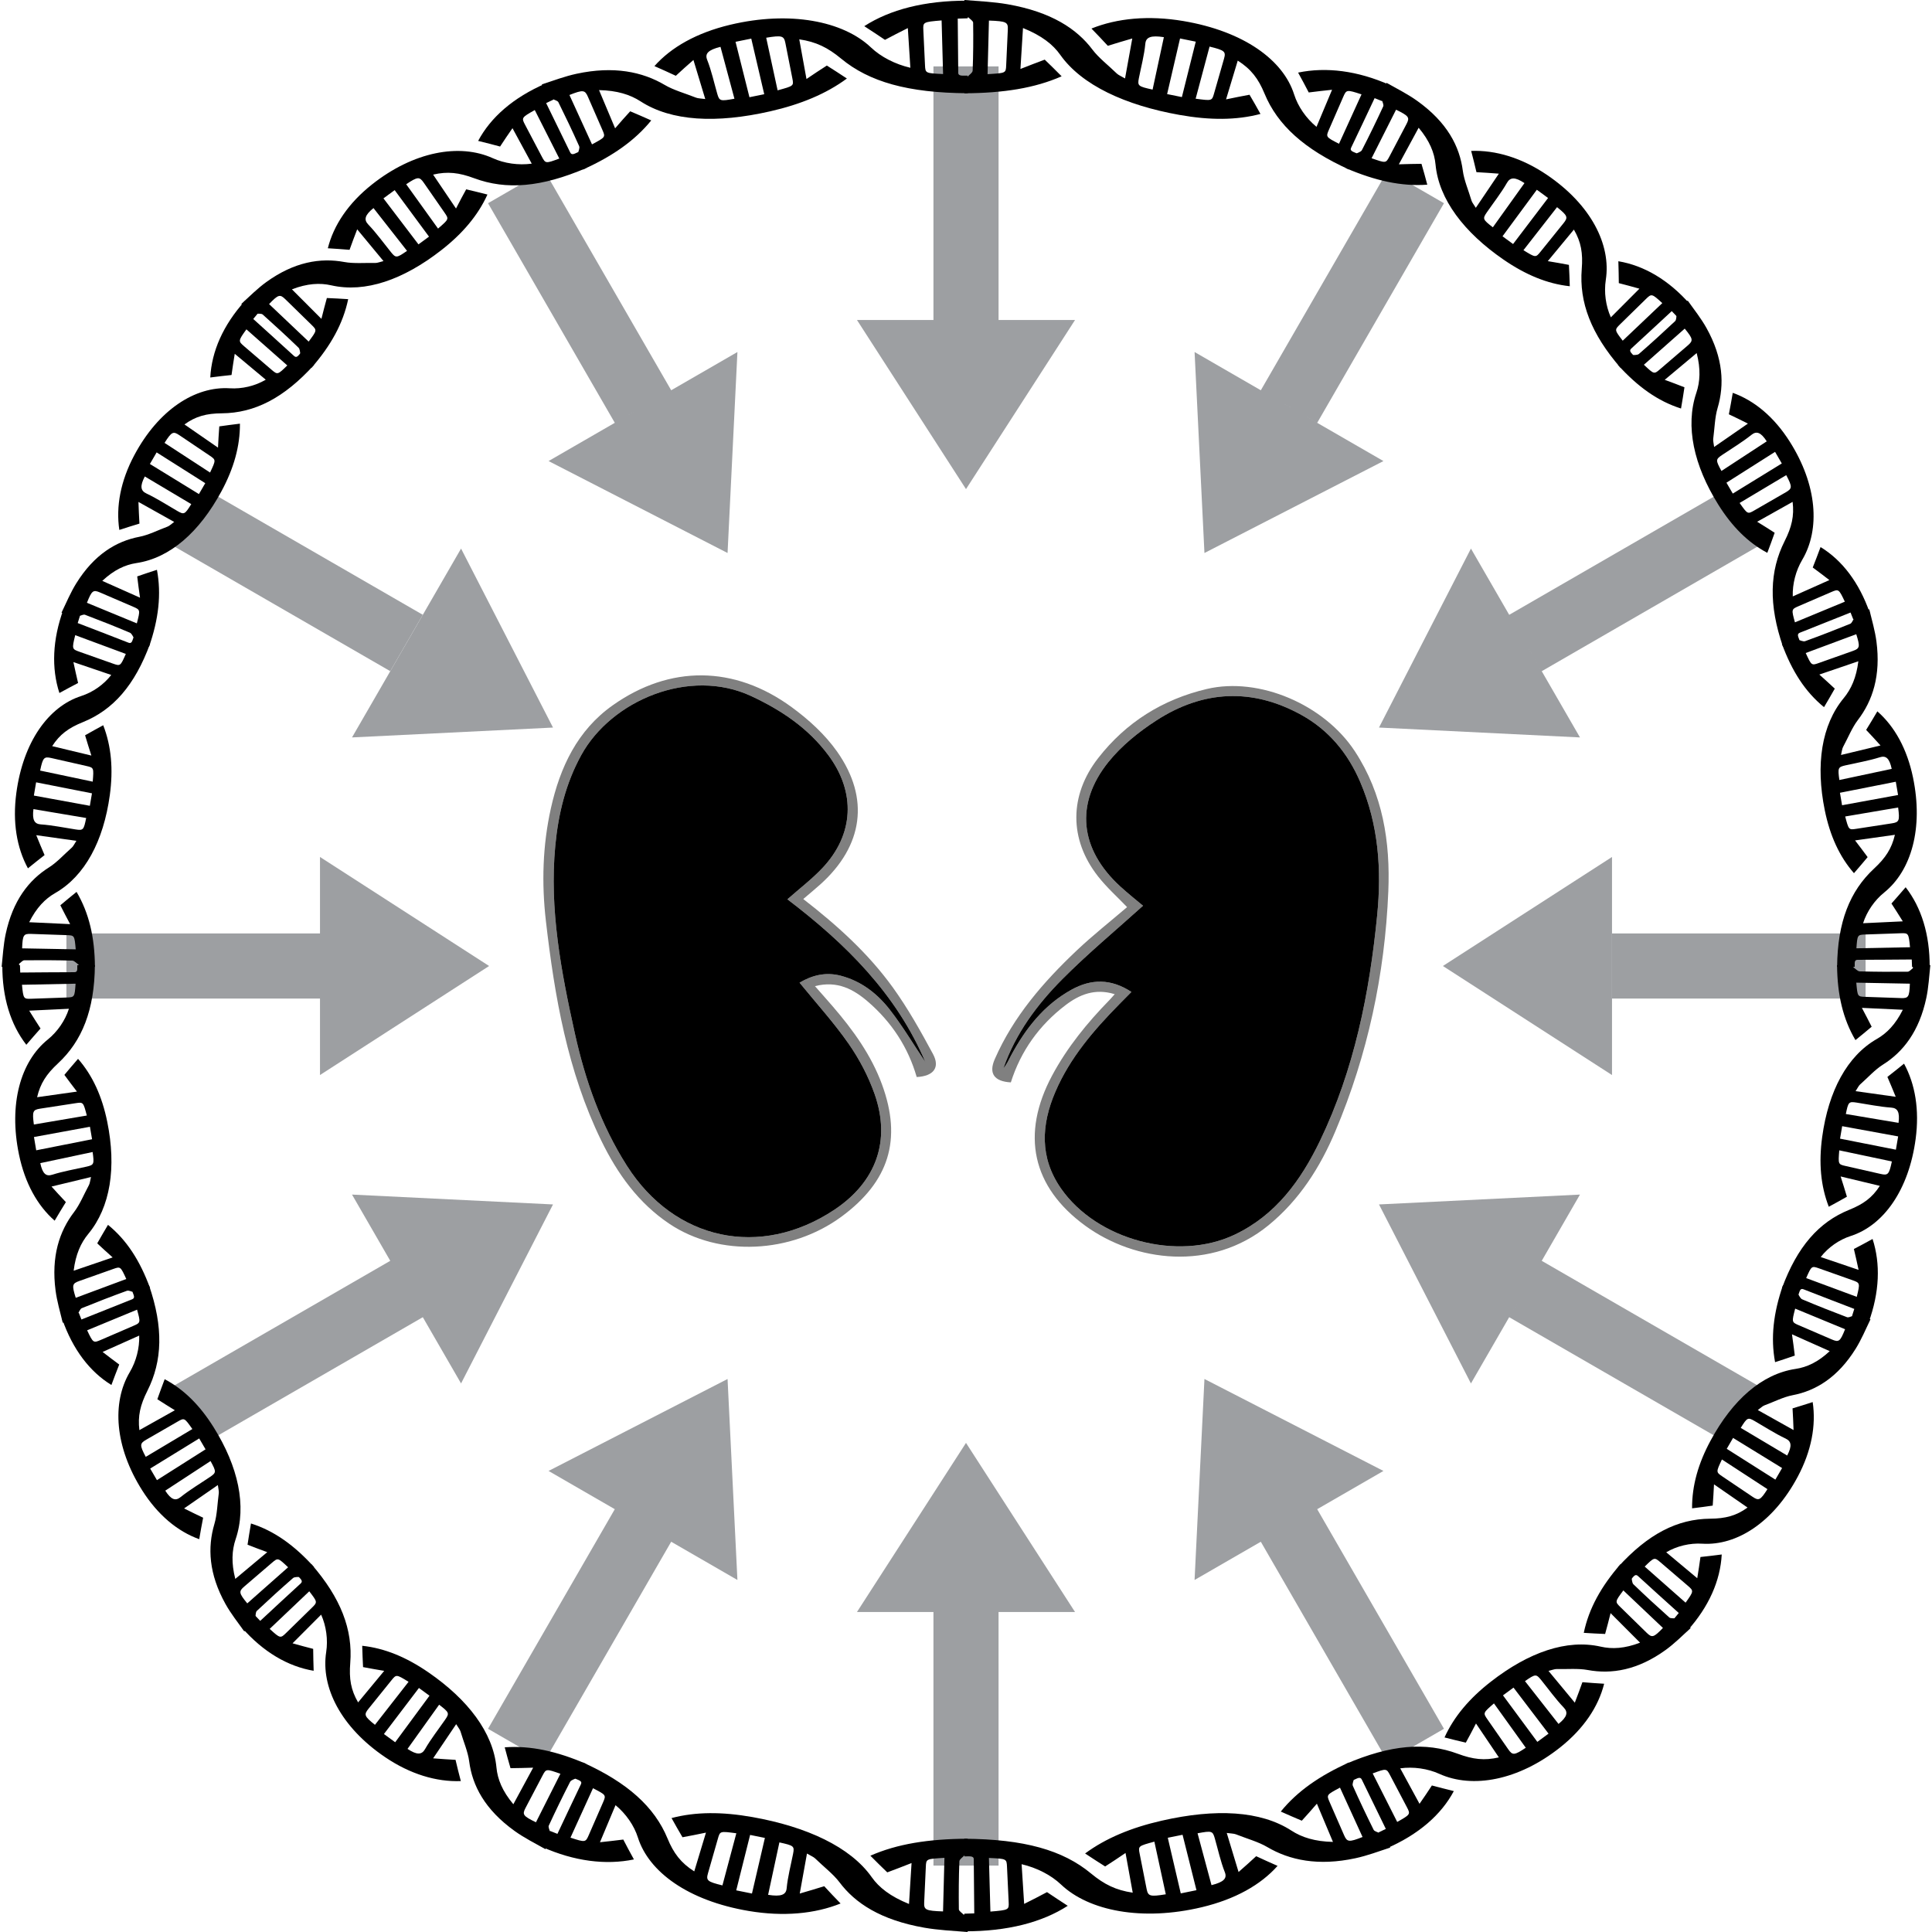 <?xml version="1.0" encoding="utf-8"?>
<!-- Generator: Adobe Illustrator 16.0.4, SVG Export Plug-In . SVG Version: 6.00 Build 0)  -->
<!DOCTYPE svg PUBLIC "-//W3C//DTD SVG 1.1//EN" "http://www.w3.org/Graphics/SVG/1.1/DTD/svg11.dtd">
<svg version="1.1" id="Layer_1" xmlns="http://www.w3.org/2000/svg" xmlns:xlink="http://www.w3.org/1999/xlink" x="0px" y="0px"
	 width="288px" height="288px" viewBox="0 0 288 288" enable-background="new 0 0 288 288" xml:space="preserve">
<g display="none">
	<path d="M240.24,138.48c0,3.76,0,7.52,0,11.28c-0.07,0.386-0.16,0.769-0.207,1.156c-0.428,3.488-0.643,7.018-1.304,10.461
		c-4.974,25.912-18.249,46.554-39.799,61.755c-13.045,9.201-27.608,14.609-43.48,16.447c-1.976,0.229-3.953,0.441-5.931,0.661
		c-3.439,0-6.879,0-10.319,0c-0.43-0.07-0.859-0.146-1.29-0.21c-5.172-0.755-10.433-1.132-15.501-2.327
		c-21.897-5.162-39.866-16.671-53.782-34.345c-11.085-14.078-17.629-30.097-19.724-47.91c-0.242-2.054-0.443-4.112-0.664-6.168
		c0-3.44,0-6.88,0-10.32c0.069-0.348,0.181-0.692,0.203-1.043c0.415-6.643,1.495-13.177,3.33-19.573
		c6.245-21.769,18.588-39.283,36.985-52.457c13.186-9.442,27.909-15.056,44.023-16.981c1.978-0.236,3.959-0.444,5.939-0.666
		c3.76,0,7.52,0,11.28,0c0.383,0.074,0.763,0.188,1.148,0.216c8.533,0.597,16.851,2.274,24.905,5.15
		c19.609,7.001,35.391,19.063,47.265,36.16c8.96,12.9,14.335,27.2,16.237,42.797C239.797,134.534,240.013,136.507,240.24,138.48z
		 M207.518,121.103c-0.318-0.999-0.572-1.923-0.905-2.817c-0.656-1.763-1.683-2.145-3.375-1.284
		c-2.294,1.168-3.022,3.197-3.256,5.614c-0.146,1.516-0.626,3.002-0.991,4.493c-0.047,0.189-0.293,0.349-0.476,0.482
		c-1.281,0.927-1.881,2.163-2.017,3.752c-0.42,4.933-0.928,9.858-1.402,14.787c-0.075,0.786-0.445,1.285-1.103,1.823
		c-2.124,1.736-4.213,3.542-6.116,5.514c-2.272,2.354-4.27,4.97-6.518,7.349c-1.749,1.852-3.831,2.877-6.601,2.643
		c-4.043-0.341-7.941,0.562-11.624,2.32c-5.289,2.525-9.409,6.439-12.943,11.003c-4.585,5.922-7.103,12.514-6.44,20.163
		c0.319,3.692,0.331,7.412,0.472,11.119c0.025,0.661,0.004,1.324,0.004,2.088c8.824,0.415,17.465,0.138,26.149-0.316
		c0-2.568,0.014-4.964-0.003-7.358c-0.03-4.332,1.658-7.703,5.368-10.074c7.911-5.058,15.792-10.162,23.654-15.294
		c0.607-0.396,1.2-1.084,1.421-1.761c1.727-5.298,3.916-10.375,6.667-15.229c1.513-2.672,2.792-5.479,4.104-8.259
		c0.914-1.937,1.223-3.911,0.912-6.14c-0.543-3.906-0.784-7.865-0.919-11.811c-0.097-2.829,0.209-5.671,0.294-8.508
		C211.961,122.564,210.338,120.971,207.518,121.103z M115.151,209.85c8.784,0.412,17.429,0.749,26.153,0.284
		c0-0.624-0.015-1.061,0.002-1.496c0.155-4.066,0.339-8.133,0.463-12.2c0.049-1.595,0.083-3.205-0.074-4.788
		c-0.481-4.846-2.37-9.176-5.131-13.138c-3.186-4.572-7.009-8.503-11.786-11.444c-4.648-2.861-9.734-3.974-15.133-3.628
		c-1.479,0.095-2.732-0.266-3.736-1.214c-2.027-1.912-4.082-3.824-5.877-5.947c-2.69-3.181-5.284-6.416-8.888-8.655
		c-0.355-0.221-0.611-0.828-0.659-1.282c-0.518-4.962-1.013-9.928-1.45-14.898c-0.143-1.618-0.72-2.921-2.064-3.861
		c-0.188-0.131-0.451-0.289-0.494-0.477c-0.365-1.613-0.816-3.221-0.993-4.857c-0.266-2.458-1.21-4.372-3.561-5.389
		c-1.473-0.637-2.364-0.272-2.944,1.217c-0.388,0.995-0.68,2.027-1.011,3.027c-2.702-0.157-4.347,1.416-4.314,4.09
		c0.018,1.399,0.029,2.801,0.123,4.196c0.332,4.922,0.295,9.83-0.537,14.704c-0.456,2.668-0.727,5.279,0.659,7.805
		c0.786,1.433,1.356,2.982,2.126,4.426c3.363,6.31,6.816,12.573,8.823,19.5c0.134,0.463,0.625,0.904,1.061,1.186
		c7.287,4.696,14.601,9.352,21.884,14.054c1.44,0.931,2.877,1.909,4.14,3.059c2.367,2.153,3.155,5.026,3.209,8.126
		C115.186,204.718,115.151,207.189,115.151,209.85z M126.196,111.87c0.084-0.402,0.124-0.632,0.182-0.857
		c0.884-3.46,1.452-6.954,1.337-10.547c-0.238-7.446-4.269-11.955-11.659-12.734c-6.802-0.717-14.812,2.573-17.745,10.313
		c-1.586,4.187-1.769,8.531-1.225,12.888c1.153,9.247,3.989,18.005,8.301,26.248c2.573,4.919,5.983,9.155,11.105,11.738
		c5.58,2.814,13.465,1.897,17.865-2.24c3.701-3.481,5.981-7.758,6.683-12.819c0.726-5.229-1.725-9.524-6.627-11.488
		c-1.464-0.586-3.032-0.913-4.537-1.353c0.819-2.322,1.753-4.658,2.467-7.058c1.465-4.928,2.437-9.939,1.858-15.124
		c-0.194-1.742-1.195-2.199-2.865-1.357c0.794,3.611,0.446,7.143-0.973,10.549C129.604,109.854,128.458,111.356,126.196,111.87z
		 M157.998,121.454c-0.936,0.174-1.719,0.302-2.494,0.467c-6.29,1.337-9.634,5.557-9.057,11.946
		c0.211,2.333,0.964,4.709,1.918,6.867c3.215,7.271,9.45,10.935,17.274,10.214c4.83-0.445,8.582-3.055,11.776-6.534
		c2.894-3.15,5.115-6.763,6.806-10.667c3.391-7.829,6.331-15.804,6.936-24.428c0.289-4.125-0.106-8.162-1.965-11.923
		c-2.964-6-10.123-9.707-17.106-8.926c-6.584,0.736-10.21,4.088-11.336,10.555c-0.605,3.476-0.241,6.931,0.409,10.365
		c0.18,0.947,0.377,1.891,0.588,2.949c-2.495-0.696-3.586-2.478-4.294-4.534c-1.13-3.278-1.326-6.631-0.489-9.996
		c-1.68-0.863-2.822-0.407-2.873,1.326c-0.085,2.904-0.125,5.834,0.168,8.718C154.733,112.523,156.171,116.981,157.998,121.454z"/>
	<path fill-rule="evenodd" clip-rule="evenodd" fill="#FFFFFF" d="M48.24,149.28c0.22,2.056,0.422,4.114,0.664,6.168
		c2.094,17.813,8.638,33.832,19.724,47.91c13.916,17.674,31.884,29.183,53.782,34.345c5.068,1.195,10.329,1.572,15.501,2.327
		c0.431,0.063,0.859,0.14,1.29,0.21c-30.3,0-60.6,0-90.96,0C48.24,209.92,48.24,179.6,48.24,149.28z"/>
	<path fill-rule="evenodd" clip-rule="evenodd" fill="#FFFFFF" d="M138.72,48.24c-1.98,0.221-3.961,0.43-5.939,0.666
		c-16.115,1.925-30.838,7.539-44.023,16.981c-18.397,13.174-30.74,30.688-36.985,52.457c-1.835,6.396-2.915,12.93-3.33,19.573
		c-0.022,0.351-0.133,0.695-0.203,1.043c0-30.22,0-60.44,0-90.72C78.4,48.24,108.56,48.24,138.72,48.24z"/>
	<path fill-rule="evenodd" clip-rule="evenodd" fill="#FFFFFF" d="M149.52,240.24c1.978-0.22,3.955-0.433,5.931-0.661
		c15.872-1.838,30.436-7.246,43.48-16.447c21.55-15.201,34.825-35.843,39.799-61.755c0.661-3.443,0.876-6.973,1.304-10.461
		c0.047-0.388,0.137-0.771,0.207-1.156c0,30.141,0,60.28,0,90.48C210,240.24,179.76,240.24,149.52,240.24z"/>
	<path fill-rule="evenodd" clip-rule="evenodd" fill="#FFFFFF" d="M240.24,138.48c-0.228-1.973-0.443-3.946-0.685-5.917
		c-1.902-15.597-7.277-29.896-16.237-42.797c-11.874-17.097-27.655-29.158-47.265-36.16c-8.055-2.875-16.372-4.553-24.905-5.15
		c-0.386-0.027-0.766-0.142-1.148-0.216c30.08,0,60.16,0,90.24,0C240.24,78.32,240.24,108.4,240.24,138.48z"/>
	<path fill-rule="evenodd" clip-rule="evenodd" fill="#FFFFFF" d="M207.518,121.103c2.82-0.132,4.443,1.461,4.357,4.299
		c-0.085,2.837-0.391,5.679-0.294,8.508c0.135,3.945,0.376,7.905,0.919,11.811c0.311,2.229,0.002,4.203-0.912,6.14
		c-1.312,2.78-2.592,5.587-4.104,8.259c-2.751,4.854-4.94,9.932-6.667,15.229c-0.221,0.677-0.813,1.364-1.421,1.761
		c-7.862,5.132-15.743,10.236-23.654,15.294c-3.71,2.371-5.398,5.742-5.368,10.074c0.017,2.395,0.003,4.79,0.003,7.358
		c-8.685,0.454-17.325,0.731-26.149,0.316c0-0.764,0.021-1.427-0.004-2.088c-0.141-3.707-0.152-7.427-0.472-11.119
		c-0.663-7.649,1.855-14.241,6.44-20.163c3.534-4.563,7.654-8.478,12.943-11.003c3.683-1.759,7.581-2.661,11.624-2.32
		c2.77,0.234,4.852-0.791,6.601-2.643c2.248-2.379,4.245-4.995,6.518-7.349c1.903-1.972,3.992-3.777,6.116-5.514
		c0.657-0.538,1.027-1.037,1.103-1.823c0.475-4.929,0.982-9.854,1.402-14.787c0.136-1.59,0.735-2.826,2.017-3.752
		c0.183-0.133,0.429-0.292,0.476-0.482c0.365-1.491,0.846-2.977,0.991-4.493c0.233-2.417,0.962-4.446,3.256-5.614
		c1.692-0.861,2.719-0.479,3.375,1.284C206.945,119.18,207.199,120.104,207.518,121.103z M169.045,208.782
		c0-2.4-0.012-4.437,0.003-6.473c0.033-4.807,2.014-8.507,6.117-11.12c7.783-4.959,15.526-9.982,23.259-15.021
		c0.544-0.354,1.062-0.984,1.262-1.594c1.719-5.216,3.927-10.195,6.59-15.006c1.756-3.171,3.212-6.516,4.667-9.842
		c0.372-0.851,0.429-1.955,0.292-2.894c-0.816-5.594-1.307-11.193-0.848-16.85c0.133-1.632,0.112-3.277,0.154-4.916
		c0.031-1.201-0.471-2.126-1.59-2.571c-1.053-0.419-1.743,0.305-2.353,1.012c-1.615,1.87-2.532,4.086-2.839,6.503
		c-0.342,2.692-0.462,5.413-0.749,8.113c-0.249,2.337-0.597,4.665-0.898,6.974c3.616,1.826,3.997,3.816,1.563,7.007
		c-2.302,3.018-4.479,6.129-6.704,9.204c-0.443,0.614-0.754,1.358-1.293,1.863c-4.862,4.554-8.738,9.856-12.058,15.601
		c-0.197,0.343-0.755,0.477-1.145,0.708c0.015-0.458-0.13-1.005,0.069-1.359c2.978-5.331,6.651-10.129,10.808-14.614
		c2.355-2.541,4.257-5.504,6.45-8.391c-1.911-0.409-3.374-1.063-4.447-2.429c-0.477-0.607-0.604-1.199-0.186-1.866
		c1.361-2.172,3.33-3.451,5.866-3.663c2.05-0.172,2.858,1.065,2.099,2.961c-0.073,0.182-0.14,0.366-0.325,0.853
		c1.772-2.19,1.133-4.145-1.262-4.481c-0.856-0.12-1.835,0.1-2.666,0.409c-4.603,1.714-8.053,4.908-11.108,8.654
		c-1.891,2.318-3.904,4.551-6.021,6.662c-1.794,1.791-3.906,2.761-6.67,2.524c-3.991-0.343-7.881,0.481-11.504,2.283
		c-6.123,3.045-10.693,7.781-14.342,13.447c-3.353,5.209-4.842,10.878-4.083,17.125c0.341,2.805,0.285,5.657,0.391,8.488
		c0.033,0.902,0.005,1.806,0.005,2.697C153.436,208.782,161.174,208.782,169.045,208.782z M199.914,145.056
		c0.125,0.058,0.25,0.116,0.374,0.174c0.199-0.326,0.536-0.636,0.576-0.979c0.444-3.802,0.908-7.604,1.232-11.417
		c0.295-3.469,0.802-6.886,3.11-9.623c0.995-1.181,1.062-2.177,0.535-3.436c-0.123-0.293-0.229-0.597-0.306-0.905
		c-0.275-1.117-0.887-1.119-1.764-0.621c-1.881,1.067-2.781,3.398-2.177,6.098c0.61,2.726,0.697,5.457,0.307,8.208
		c-0.326,2.29-0.698,4.572-1.045,6.859C200.473,141.293,200.195,143.175,199.914,145.056z M203.088,149.157
		c-0.075-1.273-0.778-1.546-1.638-1.621c-1.967-0.171-5.062,1.582-5.887,3.445c-0.185,0.417-0.146,1.266,0.133,1.493
		c0.962,0.785,2.059,1.415,3.149,2.021c0.188,0.104,0.711-0.096,0.887-0.312c0.924-1.142,1.819-2.311,2.655-3.519
		C202.738,150.159,202.917,149.535,203.088,149.157z M196.442,146.262c0.21,0.037,0.421,0.074,0.632,0.111
		c-0.08-5.82,1.735-11.404,1.698-17.239c-0.519,0.798-0.89,1.641-0.965,2.509c-0.247,2.862-0.337,5.737-0.586,8.599
		C197.046,142.255,196.708,144.255,196.442,146.262z M200.42,126.909c-0.026,0.353-0.08,0.706-0.076,1.058
		c0.033,2.882-0.19,5.725-0.937,8.532c-0.335,1.261-0.387,2.601-0.534,3.909c-0.143,1.259-0.242,2.522-0.361,3.784
		c0.097,0.009,0.192,0.018,0.289,0.026C199.212,138.434,201.057,132.809,200.42,126.909z"/>
	<path fill-rule="evenodd" clip-rule="evenodd" fill="#FFFFFF" d="M115.151,209.85c0-2.66,0.035-5.132-0.009-7.602
		c-0.055-3.1-0.842-5.973-3.209-8.126c-1.263-1.149-2.7-2.128-4.14-3.059c-7.283-4.702-14.597-9.357-21.884-14.054
		c-0.435-0.281-0.926-0.723-1.061-1.186c-2.006-6.927-5.459-13.19-8.823-19.5c-0.77-1.443-1.34-2.993-2.126-4.426
		c-1.385-2.525-1.114-5.137-0.659-7.805c0.832-4.875,0.868-9.782,0.537-14.704c-0.094-1.395-0.105-2.797-0.123-4.196
		c-0.033-2.674,1.612-4.247,4.314-4.09c0.331-1,0.623-2.032,1.011-3.027c0.58-1.49,1.471-1.854,2.944-1.217
		c2.351,1.017,3.295,2.931,3.561,5.389c0.177,1.636,0.627,3.245,0.993,4.857c0.042,0.188,0.305,0.345,0.494,0.477
		c1.344,0.94,1.921,2.243,2.064,3.861c0.438,4.97,0.933,9.936,1.45,14.898c0.048,0.454,0.304,1.062,0.659,1.282
		c3.604,2.239,6.198,5.475,8.888,8.655c1.795,2.123,3.85,4.035,5.877,5.947c1.004,0.948,2.258,1.309,3.736,1.214
		c5.399-0.346,10.485,0.767,15.133,3.628c4.777,2.941,8.6,6.872,11.786,11.444c2.761,3.962,4.65,8.292,5.131,13.138
		c0.157,1.583,0.123,3.193,0.074,4.788c-0.125,4.067-0.308,8.134-0.463,12.2c-0.017,0.436-0.002,0.872-0.002,1.496
		C132.58,210.599,123.935,210.262,115.151,209.85z M139.94,208.788c0-0.783-0.024-1.461,0.004-2.137
		c0.135-3.148,0.33-6.295,0.413-9.445c0.056-2.109,0.27-4.282-0.12-6.325c-2.05-10.754-8.592-18.243-17.818-23.578
		c-4.213-2.437-8.928-2.824-13.715-2.61c-0.709,0.031-1.506-0.18-2.141-0.511c-2.638-1.374-4.594-3.543-6.525-5.748
		c-2.313-2.641-4.59-5.329-7.089-7.788c-2.068-2.033-4.692-3.303-7.485-4.137c-1.286-0.383-3.001,0.188-3.562,1.113
		c-0.527,0.872-0.305,2.085,0.68,3.16c-0.087-0.297-0.118-0.435-0.168-0.563c-0.797-2.047,0.176-3.364,2.339-3.063
		c2.247,0.312,4.02,1.474,5.362,3.293c0.676,0.917,0.666,1.866-0.245,2.538c-1.191,0.878-2.504,1.592-3.803,2.4
		c0.772,1.104,1.688,2.406,2.598,3.713c0.797,1.145,1.509,2.357,2.395,3.429c2.797,3.382,5.743,6.646,8.461,10.089
		c1.377,1.744,2.414,3.763,3.543,5.693c0.166,0.283-0.006,0.765-0.022,1.154c-0.373-0.186-0.788-0.319-1.103-0.575
		c-0.231-0.188-0.331-0.537-0.491-0.814c-2.45-4.235-5.269-8.206-8.583-11.812c-1.135-1.234-2.466-2.311-3.469-3.64
		c-2.815-3.729-5.494-7.56-8.252-11.332c-1.582-2.164-0.902-4.803,1.547-5.846c0.214-0.092,0.424-0.192,0.574-0.261
		c-0.508-5.152-0.933-10.245-1.543-15.316c-0.305-2.535-1.344-4.852-3.162-6.725c-1.135-1.169-2.538-1.01-3.204,0.474
		c-0.354,0.789-0.425,1.779-0.372,2.663c0.423,6.959,0.487,13.895-0.761,20.798c-0.154,0.849,0.008,1.867,0.344,2.673
		c1.09,2.613,2.235,5.212,3.532,7.727c2.434,4.72,5.311,9.253,6.689,14.426c0.75,2.814,2.414,4.45,4.801,5.942
		c7.452,4.659,14.778,9.521,22.103,14.381c2.278,1.511,3.85,3.723,4.242,6.437c0.392,2.713,0.366,5.485,0.512,8.232
		c0.029,0.541,0.004,1.083,0.004,1.892C124.347,208.788,132.088,208.788,139.94,208.788z M85.179,145.206
		c0.14-0.06,0.28-0.119,0.419-0.178c-0.333-2.195-0.724-4.383-0.984-6.586c-0.416-3.519-0.844-7.041-1.062-10.574
		c-0.086-1.4,0.395-2.832,0.584-4.254c0.326-2.455-0.691-4.609-2.531-5.488c-0.701-0.335-1.211-0.323-1.452,0.545
		c-0.245,0.882-0.571,1.745-0.76,2.637c-0.067,0.32,0.058,0.797,0.274,1.043c2.411,2.733,3.332,5.998,3.641,9.545
		c0.354,4.051,0.831,8.092,1.295,12.133C84.651,144.438,84.98,144.814,85.179,145.206z M84.929,147.541
		c-2.333-0.093-3.093,0.988-2.087,2.666c0.856,1.429,1.952,2.715,2.964,4.047c0.122,0.159,0.382,0.286,0.586,0.299
		c1.077,0.063,3.366-1.477,3.705-2.531c0.095-0.294,0.046-0.733-0.115-0.997C88.746,148.997,86.893,147.888,84.929,147.541z
		 M88.685,146.328c0.129-0.012,0.259-0.024,0.388-0.037c-0.253-1.848-0.58-3.69-0.742-5.546c-0.277-3.18-0.413-6.372-0.698-9.552
		c-0.065-0.727-0.496-1.421-0.758-2.131c-0.176,0.054-0.352,0.108-0.527,0.163C87.126,134.926,87.906,140.627,88.685,146.328z
		 M86.531,143.553c0.149-0.013,0.299-0.025,0.449-0.039c-0.708-5.471-1.417-10.942-2.1-16.218c-0.02,0.163-0.146,0.56-0.104,0.937
		C85.347,133.341,85.942,138.447,86.531,143.553z"/>
	<path display="inline" fill-rule="evenodd" clip-rule="evenodd" fill="#808080" d="M126.196,111.87
		c2.261-0.514,3.408-2.016,4.169-3.841c1.419-3.406,1.767-6.938,0.973-10.549c1.67-0.842,2.671-0.385,2.865,1.357
		c0.579,5.184-0.394,10.196-1.858,15.124c-0.714,2.4-1.648,4.736-2.467,7.058c1.505,0.44,3.073,0.767,4.537,1.353
		c4.902,1.964,7.353,6.258,6.627,11.488c-0.702,5.061-2.982,9.338-6.683,12.819c-4.399,4.138-12.285,5.055-17.865,2.24
		c-5.123-2.583-8.532-6.818-11.105-11.738c-4.312-8.243-7.148-17.001-8.301-26.248c-0.543-4.357-0.361-8.701,1.225-12.888
		c2.933-7.74,10.943-11.03,17.745-10.313c7.39,0.779,11.421,5.288,11.659,12.734c0.115,3.593-0.454,7.087-1.337,10.547
		C126.32,111.238,126.281,111.468,126.196,111.87z M124.699,113.025c0.187-0.715,0.338-1.291,0.487-1.867
		c1.025-3.965,1.79-7.961,1.301-12.086c-0.476-4.011-2.142-7.28-5.962-9.078c-6.384-3.004-15.445-0.562-19.45,5.24
		c-2.904,4.207-3.397,8.99-3.031,13.897c0.661,8.846,3.471,17.126,7.095,25.125c2.106,4.652,4.936,8.869,9.131,11.996
		c2.818,2.102,5.968,3.265,9.474,3.198c6.292-0.118,10.913-3.116,13.751-8.657c1.076-2.101,1.972-4.422,2.33-6.739
		c0.922-5.985-2.133-10.084-8.13-11.413c-1.149-0.255-2.317-0.423-3.288-0.598c1.269-3.922,2.684-7.742,3.72-11.661
		c1.031-3.899,1.492-7.909,0.725-11.94c-0.116,0.547-0.043,1.096-0.026,1.646c0.104,3.451-0.363,6.788-2.184,9.801
		C129.345,112.036,127.46,113.182,124.699,113.025z"/>
	<path display="inline" fill-rule="evenodd" clip-rule="evenodd" fill="#808080" d="M157.998,121.454
		c-1.827-4.472-3.265-8.93-3.739-13.602c-0.293-2.884-0.253-5.814-0.168-8.718c0.051-1.733,1.193-2.189,2.873-1.326
		c-0.837,3.365-0.641,6.718,0.489,9.996c0.708,2.057,1.799,3.838,4.294,4.534c-0.211-1.058-0.408-2.002-0.588-2.949
		c-0.65-3.435-1.015-6.889-0.409-10.365c1.126-6.467,4.752-9.818,11.336-10.555c6.983-0.781,14.143,2.925,17.106,8.926
		c1.858,3.762,2.254,7.799,1.965,11.923c-0.604,8.625-3.545,16.6-6.936,24.428c-1.69,3.904-3.912,7.517-6.806,10.667
		c-3.194,3.479-6.946,6.089-11.776,6.534c-7.824,0.721-14.06-2.943-17.274-10.214c-0.954-2.158-1.707-4.534-1.918-6.867
		c-0.577-6.389,2.767-10.609,9.057-11.946C156.279,121.755,157.062,121.627,157.998,121.454z M159.555,122.315
		c-1.793,0.364-3.505,0.582-5.137,1.067c-4.979,1.483-7.516,5.485-6.921,10.619c0.436,3.762,2.029,6.999,4.171,10.065
		c4.381,6.272,13.828,7.43,19.812,3.81c3.112-1.883,5.542-4.439,7.617-7.36c4.157-5.85,6.476-12.537,8.607-19.291
		c1.621-5.134,2.61-10.376,2.37-15.804c-0.44-9.926-7.73-16.503-17.652-15.886c-5.628,0.35-9.396,3.495-10.422,9.002
		c-0.383,2.056-0.471,4.226-0.294,6.31c0.245,2.885,0.867,5.738,1.342,8.689c-1.629,0.021-3.141-0.404-4.385-1.629
		c-1.702-1.674-2.557-3.794-2.871-6.072c-0.323-2.342-0.352-4.724-0.51-7.088C154.268,107.008,156.371,114.719,159.555,122.315z"/>
	<path fill-rule="evenodd" clip-rule="evenodd" d="M169.045,208.782c-7.871,0-15.609,0-23.494,0c0-0.892,0.028-1.795-0.005-2.697
		c-0.105-2.831-0.05-5.684-0.391-8.488c-0.759-6.247,0.73-11.916,4.083-17.125c3.648-5.666,8.219-10.402,14.342-13.447
		c3.623-1.802,7.513-2.626,11.504-2.283c2.764,0.236,4.876-0.733,6.67-2.524c2.116-2.111,4.13-4.344,6.021-6.662
		c3.056-3.746,6.506-6.94,11.108-8.654c0.831-0.31,1.81-0.529,2.666-0.409c2.395,0.337,3.034,2.291,1.262,4.481
		c0.186-0.486,0.252-0.671,0.325-0.853c0.76-1.896-0.049-3.133-2.099-2.961c-2.536,0.212-4.505,1.491-5.866,3.663
		c-0.418,0.667-0.291,1.259,0.186,1.866c1.073,1.365,2.536,2.02,4.447,2.429c-2.193,2.887-4.095,5.85-6.45,8.391
		c-4.156,4.485-7.83,9.283-10.808,14.614c-0.199,0.354-0.055,0.901-0.069,1.359c0.39-0.231,0.947-0.365,1.145-0.708
		c3.319-5.744,7.195-11.047,12.058-15.601c0.539-0.505,0.85-1.249,1.293-1.863c2.225-3.075,4.402-6.187,6.704-9.204
		c2.434-3.19,2.053-5.181-1.563-7.007c0.302-2.309,0.649-4.636,0.898-6.974c0.287-2.701,0.407-5.421,0.749-8.113
		c0.307-2.417,1.224-4.633,2.839-6.503c0.609-0.707,1.3-1.431,2.353-1.012c1.119,0.445,1.621,1.371,1.59,2.571
		c-0.042,1.639-0.021,3.284-0.154,4.916c-0.459,5.657,0.031,11.256,0.848,16.85c0.137,0.938,0.08,2.043-0.292,2.894
		c-1.455,3.326-2.911,6.671-4.667,9.842c-2.663,4.811-4.871,9.79-6.59,15.006c-0.2,0.609-0.718,1.239-1.262,1.594
		c-7.732,5.038-15.476,10.062-23.259,15.021c-4.104,2.613-6.084,6.313-6.117,11.12C169.033,204.346,169.045,206.382,169.045,208.782
		z M170.107,167.426c-9.564,2.365-20.264,12.658-21.242,20.546C153.855,178.74,160.835,171.886,170.107,167.426z"/>
	<path fill-rule="evenodd" clip-rule="evenodd" d="M199.914,145.056c0.281-1.881,0.559-3.763,0.844-5.643
		c0.347-2.287,0.719-4.569,1.045-6.859c0.391-2.751,0.304-5.481-0.307-8.208c-0.604-2.7,0.296-5.031,2.177-6.098
		c0.877-0.498,1.488-0.497,1.764,0.621c0.076,0.308,0.183,0.612,0.306,0.905c0.526,1.259,0.46,2.255-0.535,3.436
		c-2.309,2.737-2.815,6.154-3.11,9.623c-0.324,3.813-0.788,7.615-1.232,11.417c-0.04,0.344-0.377,0.653-0.576,0.979
		C200.164,145.172,200.039,145.113,199.914,145.056z"/>
	<path fill-rule="evenodd" clip-rule="evenodd" d="M203.088,149.157c-0.171,0.378-0.35,1.002-0.7,1.508
		c-0.836,1.208-1.731,2.377-2.655,3.519c-0.176,0.217-0.698,0.417-0.887,0.312c-1.091-0.606-2.188-1.236-3.149-2.021
		c-0.279-0.228-0.317-1.076-0.133-1.493c0.825-1.863,3.92-3.616,5.887-3.445C202.31,147.611,203.013,147.884,203.088,149.157z"/>
	<path fill-rule="evenodd" clip-rule="evenodd" d="M196.442,146.262c0.266-2.007,0.604-4.006,0.779-6.02
		c0.249-2.862,0.339-5.737,0.586-8.599c0.075-0.868,0.446-1.711,0.965-2.509c0.037,5.835-1.778,11.419-1.698,17.239
		C196.863,146.336,196.652,146.299,196.442,146.262z"/>
	<path fill-rule="evenodd" clip-rule="evenodd" d="M200.42,126.909c0.637,5.9-1.208,11.525-1.619,17.309
		c-0.097-0.009-0.192-0.018-0.289-0.026c0.119-1.262,0.219-2.525,0.361-3.784c0.147-1.308,0.199-2.648,0.534-3.909
		c0.746-2.807,0.97-5.65,0.937-8.532C200.34,127.614,200.394,127.261,200.42,126.909z"/>
	<path fill-rule="evenodd" clip-rule="evenodd" d="M139.94,208.788c-7.852,0-15.594,0-23.485,0c0-0.809,0.024-1.351-0.004-1.892
		c-0.146-2.747-0.12-5.52-0.512-8.232c-0.392-2.714-1.964-4.926-4.242-6.437c-7.325-4.859-14.651-9.722-22.103-14.381
		c-2.388-1.492-4.051-3.128-4.801-5.942c-1.379-5.173-4.255-9.706-6.689-14.426c-1.297-2.515-2.442-5.113-3.532-7.727
		c-0.336-0.806-0.498-1.824-0.344-2.673c1.248-6.903,1.184-13.838,0.761-20.798c-0.054-0.884,0.018-1.875,0.372-2.663
		c0.666-1.484,2.069-1.644,3.204-0.474c1.818,1.873,2.857,4.189,3.162,6.725c0.61,5.071,1.035,10.164,1.543,15.316
		c-0.15,0.068-0.36,0.169-0.574,0.261c-2.45,1.043-3.129,3.682-1.547,5.846c2.758,3.772,5.437,7.604,8.252,11.332
		c1.003,1.329,2.334,2.405,3.469,3.64c3.313,3.606,6.132,7.577,8.583,11.812c0.16,0.277,0.26,0.627,0.491,0.814
		c0.315,0.256,0.73,0.39,1.103,0.575c0.016-0.39,0.188-0.871,0.022-1.154c-1.13-1.931-2.166-3.949-3.543-5.693
		c-2.718-3.443-5.664-6.707-8.461-10.089c-0.886-1.071-1.598-2.284-2.395-3.429c-0.91-1.307-1.825-2.609-2.598-3.713
		c1.299-0.809,2.612-1.522,3.803-2.4c0.911-0.672,0.921-1.621,0.245-2.538c-1.342-1.819-3.116-2.98-5.362-3.293
		c-2.164-0.301-3.137,1.017-2.339,3.063c0.05,0.129,0.081,0.267,0.168,0.563c-0.985-1.075-1.207-2.288-0.68-3.16
		c0.56-0.925,2.275-1.496,3.562-1.113c2.793,0.834,5.417,2.104,7.485,4.137c2.499,2.459,4.775,5.147,7.089,7.788
		c1.932,2.205,3.888,4.374,6.525,5.748c0.635,0.331,1.432,0.542,2.141,0.511c4.787-0.214,9.501,0.174,13.715,2.61
		c9.226,5.335,15.768,12.824,17.818,23.578c0.39,2.043,0.175,4.216,0.12,6.325c-0.083,3.15-0.278,6.297-0.413,9.445
		C139.916,207.327,139.94,208.005,139.94,208.788z M115.521,167.546c4.702,2.322,8.727,5.073,12.262,8.516
		c3.578,3.482,6.455,7.491,8.933,12.018C135.41,180.014,123.673,168.573,115.521,167.546z"/>
	<path fill-rule="evenodd" clip-rule="evenodd" d="M85.179,145.206c-0.198-0.392-0.528-0.768-0.575-1.177
		c-0.465-4.041-0.942-8.082-1.295-12.133c-0.31-3.547-1.23-6.812-3.641-9.545c-0.217-0.247-0.342-0.723-0.274-1.043
		c0.189-0.892,0.516-1.754,0.76-2.637c0.241-0.868,0.75-0.88,1.452-0.545c1.84,0.879,2.856,3.033,2.531,5.488
		c-0.189,1.422-0.67,2.854-0.584,4.254c0.218,3.533,0.646,7.056,1.062,10.574c0.261,2.203,0.652,4.391,0.984,6.586
		C85.458,145.087,85.318,145.146,85.179,145.206z"/>
	<path fill-rule="evenodd" clip-rule="evenodd" d="M84.929,147.541c1.964,0.347,3.817,1.456,5.054,3.483
		c0.161,0.264,0.21,0.703,0.115,0.997c-0.339,1.055-2.628,2.595-3.705,2.531c-0.204-0.013-0.465-0.14-0.586-0.299
		c-1.013-1.332-2.108-2.618-2.964-4.047C81.836,148.529,82.596,147.448,84.929,147.541z"/>
	<path fill-rule="evenodd" clip-rule="evenodd" d="M88.685,146.328c-0.779-5.701-1.559-11.402-2.338-17.104
		c0.176-0.054,0.352-0.108,0.527-0.163c0.263,0.71,0.693,1.404,0.758,2.131c0.285,3.18,0.421,6.372,0.698,9.552
		c0.162,1.856,0.489,3.698,0.742,5.546C88.944,146.304,88.814,146.316,88.685,146.328z"/>
	<path fill-rule="evenodd" clip-rule="evenodd" d="M86.531,143.553c-0.589-5.106-1.184-10.211-1.755-15.319
		c-0.042-0.377,0.084-0.774,0.104-0.937c0.683,5.275,1.392,10.747,2.1,16.218C86.83,143.527,86.68,143.54,86.531,143.553z"/>
	<path display="inline" fill-rule="evenodd" clip-rule="evenodd" d="M124.699,113.025c2.762,0.157,4.646-0.989,5.942-3.134
		c1.82-3.013,2.287-6.35,2.184-9.801c-0.017-0.55-0.089-1.099,0.026-1.646c0.767,4.031,0.307,8.041-0.725,11.94
		c-1.037,3.919-2.452,7.738-3.72,11.661c0.971,0.174,2.139,0.343,3.288,0.598c5.997,1.328,9.053,5.427,8.13,11.413
		c-0.357,2.316-1.253,4.638-2.33,6.739c-2.838,5.541-7.459,8.539-13.751,8.657c-3.506,0.066-6.656-1.097-9.474-3.198
		c-4.196-3.127-7.025-7.344-9.131-11.996c-3.624-8-6.434-16.28-7.095-25.125c-0.367-4.907,0.126-9.69,3.031-13.897
		c4.005-5.802,13.066-8.245,19.45-5.24c3.82,1.798,5.487,5.067,5.962,9.078c0.489,4.125-0.275,8.121-1.301,12.086
		C125.037,111.734,124.885,112.31,124.699,113.025z"/>
	<path display="inline" fill-rule="evenodd" clip-rule="evenodd" d="M159.555,122.315c-3.184-7.597-5.287-15.308-4.271-23.568
		c0.158,2.364,0.187,4.747,0.51,7.088c0.314,2.278,1.169,4.398,2.871,6.072c1.244,1.225,2.756,1.649,4.385,1.629
		c-0.475-2.952-1.097-5.805-1.342-8.689c-0.177-2.084-0.089-4.254,0.294-6.31c1.025-5.507,4.794-8.653,10.422-9.002
		c9.922-0.617,17.212,5.96,17.652,15.886c0.24,5.428-0.749,10.669-2.37,15.804c-2.132,6.754-4.45,13.44-8.607,19.291
		c-2.075,2.921-4.505,5.478-7.617,7.36c-5.984,3.62-15.432,2.463-19.812-3.81c-2.142-3.066-3.735-6.303-4.171-10.065
		c-0.595-5.133,1.942-9.136,6.921-10.619C156.05,122.897,157.762,122.679,159.555,122.315z"/>
	<path fill-rule="evenodd" clip-rule="evenodd" fill="#FFFFFF" d="M170.107,167.426c-9.272,4.46-16.252,11.314-21.242,20.546
		C149.844,180.084,160.543,169.791,170.107,167.426z"/>
	<path fill-rule="evenodd" clip-rule="evenodd" fill="#FFFFFF" d="M115.521,167.546c8.152,1.027,19.89,12.468,21.195,20.533
		c-2.479-4.526-5.355-8.535-8.933-12.018C124.248,172.619,120.223,169.868,115.521,167.546z"/>
	<path fill-rule="evenodd" clip-rule="evenodd" fill="#FFFFFF" d="M123.149,114.573c3.057,0.914,5.563,5.547,3.411,8.723
		c3.804,0.194,7.359,0.991,10.154,3.818c-3.672-2.134-7.606-3.174-12.077-2.818c1.376-1.79,2.384-3.497,1.433-5.622
		c-0.893-1.995-2.643-2.902-4.521-3.506c0.642-1.52,1.357-2.981,1.878-4.51c0.522-1.536,0.851-3.138,1.265-4.711
		c0.12,0.027,0.24,0.054,0.359,0.081C124.426,108.836,123.801,111.645,123.149,114.573z"/>
	<path fill-rule="evenodd" clip-rule="evenodd" fill="#FFFFFF" d="M127.739,146.854c-3.251,1.419-6.454,1.2-9.577-0.304
		c-4.066-1.958-6.87-5.252-9.28-8.935c-0.686-1.047-1.28-2.155-1.705-3.36c0.998,1.455,1.949,2.944,3.002,4.357
		c1.968,2.642,4.229,4.994,7.098,6.683c3.043,1.791,6.279,2.477,9.769,1.632C127.271,146.872,127.508,146.876,127.739,146.854z"/>
	<path fill-rule="evenodd" clip-rule="evenodd" fill="#FFFFFF" d="M114.803,90.674c-5.746,1.176-10.174,4.255-13.454,9.245
		C102.938,94.791,108.784,90.667,114.803,90.674z"/>
	<path fill-rule="evenodd" clip-rule="evenodd" fill="#FFFFFF" d="M165.164,115.089c-1.587-2.861-1.718-5.852-1.916-8.595
		c0.897,2.924,1.86,6.06,2.853,9.292c-1.609,0.532-3.469,1.335-4.405,3.367c-0.979,2.123-0.012,3.845,1.295,5.608
		c-4.333-0.433-8.227,0.468-12.121,2.64c1.83-2.223,5.025-3.315,10.29-3.665c-1.215-1.725-0.982-3.461-0.127-5.187
		C161.883,116.835,163.083,115.508,165.164,115.089z"/>
	<path fill-rule="evenodd" clip-rule="evenodd" fill="#FFFFFF" d="M188.088,110.356c-0.493-2.811-0.763-5.446-1.441-7.972
		c-1.227-4.57-3.616-8.348-8.181-10.328c-0.65-0.283-1.338-0.481-2.05-0.733c1.628-0.244,4.532,0.891,6.375,2.449
		c2.286,1.933,3.587,4.464,4.364,7.289C187.979,104.049,188.159,107.109,188.088,110.356z"/>
	<path fill-rule="evenodd" clip-rule="evenodd" fill="#FFFFFF" d="M152.268,141.722c4.966,5.224,10.895,6.586,17.837,4.404
		C165.187,149.383,155.551,147.236,152.268,141.722z"/>
</g>
<g>
	<g>
		<path fill-rule="evenodd" clip-rule="evenodd" fill="#808080" d="M166.17,148.201c-2.945-0.911-5.264,0.056-7.354,1.65
			c-3.897,2.978-6.647,6.812-8.133,11.5c-2.481-0.143-3.331-1.332-2.396-3.467c2.779-6.354,7.232-11.478,12.194-16.177
			c2.418-2.289,5.044-4.357,7.532-6.486c-1.441-1.507-3.031-2.925-4.325-4.573c-4.338-5.52-4.306-12.094,0.007-17.632
			c4.171-5.359,9.641-8.768,16.215-10.315c7.816-1.84,17.504,2.346,22.057,9.295c4.182,6.378,5.292,13.522,4.985,20.895
			c-0.516,12.356-3.072,24.326-7.892,35.739c-2.269,5.378-5.367,10.259-9.976,14.025c-8.522,6.96-19.932,5.423-27.285,0.077
			c-7.991-5.809-9.636-13.68-4.96-22.412c2.257-4.213,5.233-7.857,8.55-11.253C165.605,148.847,165.803,148.609,166.17,148.201z
			 M168.661,147.867c-0.69,0.699-1.247,1.262-1.803,1.825c-3.814,3.884-7.352,7.977-9.529,13.051
			c-2.119,4.933-2.373,9.807,0.83,14.416c5.353,7.701,17.409,10.912,25.878,6.896c6.139-2.913,9.886-8.093,12.728-13.987
			c5.116-10.624,7.386-22.025,8.53-33.644c0.668-6.755,0.214-13.491-2.539-19.881c-1.848-4.294-4.7-7.726-8.78-9.979
			c-7.323-4.046-14.637-3.667-21.587,0.827c-2.637,1.702-5.212,3.779-7.164,6.208c-5.039,6.278-4.245,13.029,1.775,18.545
			c1.153,1.058,2.388,2.028,3.39,2.874c-4.069,3.672-8.235,7.13-12.035,10.953c-3.779,3.802-6.975,8.113-8.771,13.265
			c0.498-0.553,0.778-1.234,1.124-1.879c2.177-4.041,4.932-7.573,9.029-9.831C162.655,145.918,165.586,145.852,168.661,147.867z"/>
		<path fill-rule="evenodd" clip-rule="evenodd" d="M168.661,147.867c-3.075-2.016-6.006-1.949-8.925-0.341
			c-4.098,2.258-6.853,5.79-9.029,9.831c-0.346,0.645-0.626,1.326-1.124,1.879c1.797-5.151,4.992-9.463,8.771-13.265
			c3.8-3.823,7.966-7.281,12.035-10.953c-1.002-0.845-2.236-1.816-3.39-2.874c-6.021-5.516-6.814-12.267-1.775-18.545
			c1.952-2.429,4.527-4.506,7.164-6.208c6.95-4.494,14.264-4.873,21.587-0.827c4.08,2.254,6.933,5.686,8.78,9.979
			c2.753,6.39,3.207,13.125,2.539,19.881c-1.145,11.618-3.414,23.02-8.53,33.644c-2.842,5.895-6.589,11.074-12.728,13.987
			c-8.469,4.016-20.525,0.805-25.878-6.896c-3.203-4.609-2.949-9.483-0.83-14.416c2.178-5.074,5.715-9.167,9.529-13.051
			C167.414,149.129,167.971,148.566,168.661,147.867z"/>
	</g>
	<g>
		<path fill-rule="evenodd" clip-rule="evenodd" fill="#808080" d="M119.741,134.016c5.077,3.934,9.695,8.112,13.345,13.172
			c2.255,3.126,4.157,6.527,5.99,9.926c1.093,2.028,0.081,3.313-2.425,3.438c-1.276-4.432-3.729-8.162-7.208-11.183
			c-2.184-1.897-4.624-3.225-7.959-2.366c0.946,1.076,1.801,2.033,2.638,3.004c3.031,3.521,5.747,7.257,7.361,11.663
			c3.001,8.191,1.053,14.464-6.037,19.688c-7.52,5.54-18.228,6.031-25.629,1.094c-4.639-3.096-7.778-7.481-10.187-12.424
			c-5.036-10.33-6.952-21.468-8.254-32.733c-0.648-5.619-0.492-11.255,0.745-16.806c1.367-6.129,3.95-11.627,9.216-15.351
			c8.529-6.031,18.144-5.958,26.678,0.277c2.534,1.85,4.98,4.085,6.774,6.63c4.912,6.974,3.868,14.056-2.487,19.776
			C121.518,132.524,120.702,133.194,119.741,134.016z M117.375,134.057c1.823-1.611,3.648-2.998,5.204-4.644
			c4.748-5.016,5.008-11.311,0.91-16.826c-3.002-4.041-6.989-6.708-11.492-8.815c-9.214-4.31-20.86,0.638-25.344,8.784
			c-2.332,4.236-3.431,8.795-3.878,13.537c-0.898,9.499,0.878,18.739,2.914,27.931c1.546,6.989,3.893,13.683,7.777,19.771
			c7.104,11.136,19.87,13.861,30.885,6.558c6.247-4.145,8.494-10.271,6.015-17.295c-0.926-2.62-2.268-5.178-3.857-7.46
			c-2.2-3.158-4.812-6.029-7.32-9.111c1.861-1.107,3.885-1.623,6.13-1.04c3.074,0.797,5.466,2.67,7.341,5.083
			c1.929,2.481,3.546,5.206,5.3,7.821C133.637,148.168,126.09,140.687,117.375,134.057z"/>
		<path fill-rule="evenodd" clip-rule="evenodd" d="M117.375,134.057c8.715,6.63,16.262,14.111,20.584,24.294
			c-1.754-2.615-3.371-5.34-5.3-7.821c-1.875-2.413-4.268-4.286-7.341-5.083c-2.246-0.583-4.269-0.067-6.13,1.04
			c2.508,3.082,5.121,5.953,7.32,9.111c1.589,2.282,2.932,4.84,3.857,7.46c2.479,7.023,0.231,13.15-6.015,17.295
			c-11.015,7.304-23.781,4.578-30.885-6.558c-3.884-6.089-6.23-12.782-7.777-19.771c-2.036-9.192-3.812-18.433-2.914-27.931
			c0.448-4.742,1.546-9.301,3.878-13.537c4.483-8.146,16.129-13.094,25.344-8.784c4.502,2.107,8.49,4.774,11.492,8.815
			c4.098,5.516,3.837,11.811-0.91,16.826C121.023,131.059,119.198,132.446,117.375,134.057z"/>
	</g>
</g>
<g>
	<g>
		<g>
			<polygon fill-rule="evenodd" clip-rule="evenodd" fill="#9D9FA2" points="148.854,47.701 148.854,9.901 139.148,9.901 
				139.148,47.701 127.746,47.701 144,72.911 160.254,47.701 			"/>
		</g>
	</g>
	<g>
		<g>
			<polygon fill-rule="evenodd" clip-rule="evenodd" fill="#9D9FA2" points="100.053,58.176 81.152,25.441 72.749,30.293 
				91.647,63.028 98.983,58.793 81.774,68.729 108.456,82.435 109.927,52.475 			"/>
		</g>
	</g>
	<g>
		<g>
			<g>
				
					<rect x="25.334" y="81.549" transform="matrix(0.866 0.5 -0.5 0.866 49.126 -10.542)" fill-rule="evenodd" clip-rule="evenodd" fill="#9D9FA2" width="37.8" height="9.704"/>
				<polygon fill-rule="evenodd" clip-rule="evenodd" fill="#9D9FA2" points="68.729,81.774 52.475,109.927 82.436,108.456 				"/>
			</g>
		</g>
	</g>
	<g>
		<g>
			<polygon fill-rule="evenodd" clip-rule="evenodd" fill="#9D9FA2" points="72.911,144 47.7,127.746 47.7,139.147 9.9,139.148 
				9.901,148.852 47.7,148.852 47.7,160.254 			"/>
		</g>
	</g>
	<g>
		<g>
			<polygon fill-rule="evenodd" clip-rule="evenodd" fill="#9D9FA2" points="82.436,179.543 52.474,178.074 58.175,187.948 
				25.44,206.848 30.293,215.252 63.027,196.352 68.729,206.227 			"/>
		</g>
	</g>
	<g>
		<g>
			<polygon fill-rule="evenodd" clip-rule="evenodd" fill="#9D9FA2" points="109.926,235.525 108.456,205.564 81.773,219.271 
				91.646,224.972 72.749,257.709 81.153,262.561 100.052,229.824 			"/>
		</g>
	</g>
	<g>
		<g>
			<polygon fill-rule="evenodd" clip-rule="evenodd" fill="#9D9FA2" points="160.254,240.301 144,215.088 127.745,240.301 
				139.147,240.301 139.149,278.1 148.854,278.098 148.852,240.301 			"/>
		</g>
	</g>
	<g>
		<g>
			<polygon fill-rule="evenodd" clip-rule="evenodd" fill="#9D9FA2" points="215.252,257.707 196.351,224.973 206.227,219.271 
				179.545,205.564 178.072,235.525 187.947,229.824 206.848,262.561 			"/>
		</g>
	</g>
	<g>
		<g>
			<polygon fill-rule="evenodd" clip-rule="evenodd" fill="#9D9FA2" points="229.822,187.949 235.523,178.074 205.564,179.543 
				219.27,206.229 227.396,192.151 224.971,196.354 257.709,215.252 262.559,206.846 			"/>
		</g>
	</g>
	<g>
		<g>
			<g>
				<rect x="240.3" y="139.148" fill-rule="evenodd" clip-rule="evenodd" fill="#9D9FA2" width="37.799" height="9.704"/>
				<polygon fill-rule="evenodd" clip-rule="evenodd" fill="#9D9FA2" points="215.09,144 240.299,160.256 240.299,139.149 
					240.299,127.747 				"/>
			</g>
		</g>
	</g>
	<g>
		<g>
			<polygon fill-rule="evenodd" clip-rule="evenodd" fill="#9D9FA2" points="229.826,100.055 262.559,81.151 257.705,72.749 
				224.973,91.65 219.271,81.775 205.564,108.455 235.525,109.928 225.986,93.406 			"/>
		</g>
	</g>
	<g>
		<g>
			<polygon fill-rule="evenodd" clip-rule="evenodd" fill="#9D9FA2" points="196.354,63.029 215.25,30.292 206.846,25.442 
				187.949,58.178 178.074,52.476 179.545,82.435 206.227,68.73 188.986,58.777 			"/>
		</g>
	</g>
</g>
<g>
	<g>
		<g>
			<path fill-rule="evenodd" clip-rule="evenodd" d="M22.374,95.951c-2.288,6.232-5.535,9.889-10.028,11.701
				c-2.118,0.854-3.44,1.822-4.569,3.575c1.909,0.458,3.778,0.907,5.844,1.403c-0.348-1.081-0.641-2.02-0.938-3.02
				c0.889-0.508,1.768-0.996,2.703-1.499c1.212,3.125,1.511,6.564,0.983,10.415c-0.939,6.849-3.716,12.069-8.153,14.607
				c-1.49,0.853-2.782,2.175-3.866,4.341c2.066,0.097,3.982,0.185,6.104,0.285c-0.547-1.025-0.989-1.877-1.459-2.811
				c0.767-0.65,1.545-1.293,2.417-1.994c1.864,3.155,2.706,6.781,2.738,11.164c-0.874,0.001-1.684,0.001-2.495,0.002
				c0.022-0.104,0.044-0.208,0.068-0.312c-0.318-0.211-0.632-0.6-0.951-0.61c-2.381-0.065-4.763-0.075-7.144-0.05
				c-0.263,0.003-0.526,0.346-0.789,0.531c0.018,0.153,0.038,0.303,0.055,0.454c-0.811,0.001-1.623,0.001-2.65,0.002
				c0.172-1.676,0.269-3.338,0.597-4.882c1.067-5.008,3.458-8.066,6.464-9.952c1.183-0.741,2.274-1.957,3.407-2.956
				c0.226-0.199,0.39-0.575,0.677-1.003c-2.021-0.284-3.899-0.547-5.985-0.84c0.453,1.121,0.833,2.024,1.24,2.966
				c-0.822,0.639-1.627,1.279-2.479,1.975c-1.674-3.07-2.307-6.888-1.734-11.204c1.012-7.625,4.788-12.912,9.68-14.485
				c1.724-0.555,3.352-1.691,4.472-3.138c-1.835-0.624-3.638-1.237-5.641-1.918c0.24,1.131,0.455,2.083,0.698,3.118
				c-0.884,0.46-1.781,0.939-2.786,1.492c-1.198-3.692-1.042-7.932,0.597-12.452c0.821,0.324,1.64,0.647,2.461,0.971
				c-0.102,0.322-0.203,0.644-0.329,1.053c2.567,0.989,5.079,1.95,7.588,2.933c0.523,0.205,0.567-0.411,0.743-0.83
				C20.734,95.305,21.554,95.628,22.374,95.951z M13.823,116.52c0.164-2.078,0.18-2.079-0.972-2.341
				c-1.735-0.394-3.47-0.789-5.204-1.181c-1.082-0.245-1.257-0.074-1.664,1.87C8.578,115.414,11.167,115.96,13.823,116.52z
				 M11.288,141.517c-0.187-2.076-0.173-2.078-1.35-2.118c-1.771-0.061-3.544-0.122-5.318-0.183
				c-1.109-0.038-1.25,0.165-1.322,2.153C5.941,141.418,8.582,141.466,11.288,141.517z M5.048,118.595
				c2.838,0.518,5.59,1.021,8.345,1.523c0.111-0.679,0.212-1.267,0.316-1.857c-2.806-0.553-5.552-1.094-8.326-1.641
				C5.262,117.303,5.161,117.899,5.048,118.595z M18.756,97.479c-2.516-0.933-5.026-1.863-7.543-2.796
				c-0.509,2.058-0.488,2.078,0.642,2.477c1.657,0.586,3.312,1.172,4.967,1.758C17.951,99.318,17.954,99.298,18.756,97.479z
				 M12.846,121.937c-2.625-0.441-5.25-0.883-7.862-1.322c-0.204,1.611,0.142,2.209,1.095,2.276c1.74,0.122,3.459,0.487,5.185,0.751
				C12.412,123.818,12.485,123.725,12.846,121.937z"/>
			<path fill-rule="evenodd" clip-rule="evenodd" d="M46.825,54.383c-4.503,4.965-8.872,7.186-13.754,7.229
				c-2.3,0.018-3.89,0.435-5.573,1.659c1.633,1.129,3.232,2.236,4.999,3.458c0.055-1.137,0.113-2.123,0.191-3.168
				c1.016-0.146,2.017-0.277,3.079-0.405c0.021,3.363-0.922,6.687-2.765,10.097c-3.276,6.062-7.648,9.933-12.667,10.682
				c-1.687,0.254-3.345,1.021-5.089,2.656c1.905,0.848,3.671,1.634,5.627,2.505c-0.169-1.163-0.294-2.123-0.42-3.172
				c0.937-0.325,1.886-0.644,2.942-0.983c0.681,3.64,0.25,7.349-1.178,11.469c-0.82-0.32-1.581-0.615-2.341-0.912
				c0.055-0.09,0.111-0.181,0.168-0.27c-0.229-0.313-0.392-0.793-0.689-0.916c-2.209-0.938-4.44-1.819-6.681-2.669
				c-0.25-0.089-0.607,0.131-0.916,0.209c-0.034,0.15-0.067,0.299-0.1,0.445c-0.761-0.296-1.523-0.594-2.486-0.97
				c0.719-1.507,1.365-3.033,2.189-4.357c2.678-4.306,5.96-6.295,9.42-6.953c1.363-0.261,2.799-0.999,4.206-1.521
				c0.279-0.103,0.564-0.398,0.979-0.693c-1.799-1.007-3.471-1.942-5.328-2.981c0.041,1.215,0.09,2.198,0.149,3.23
				c-0.99,0.298-1.962,0.603-2.999,0.943c-0.527-3.486,0.185-7.298,2.224-11.126c3.602-6.764,9.059-10.315,14.242-9.988
				c1.825,0.117,3.774-0.343,5.362-1.281c-1.504-1.257-2.982-2.491-4.624-3.862c-0.187,1.142-0.333,2.108-0.479,3.163
				c-1,0.103-2.021,0.221-3.169,0.369c0.206-3.886,1.9-7.784,5.149-11.393c0.656,0.604,1.311,1.208,1.967,1.811
				c-0.218,0.263-0.436,0.526-0.709,0.861c2.061,1.866,4.083,3.687,6.092,5.525c0.419,0.383,0.688-0.176,1.013-0.503
				C45.512,53.176,46.17,53.78,46.825,54.383z M31.315,70.441c0.884-1.885,0.9-1.878-0.09-2.545
				c-1.492-1.005-2.984-2.012-4.477-3.016c-0.932-0.627-1.157-0.531-2.221,1.139C26.773,67.482,29.016,68.943,31.315,70.441z
				 M20.399,92.925c0.517-2.013,0.532-2.011-0.557-2.483c-1.641-0.707-3.285-1.416-4.926-2.12c-1.026-0.44-1.227-0.304-1.958,1.535
				C15.419,90.871,17.878,91.885,20.399,92.925z M22.345,69.164c2.485,1.526,4.895,3.006,7.308,4.487
				c0.34-0.595,0.641-1.111,0.944-1.624c-2.442-1.547-4.833-3.06-7.248-4.589C22.997,68.033,22.693,68.555,22.345,69.164z
				 M42.827,54.476c-2.033-1.795-4.062-3.585-6.096-5.381c-1.244,1.728-1.229,1.758-0.31,2.546c1.349,1.155,2.696,2.309,4.044,3.464
				C41.386,55.893,41.396,55.873,42.827,54.476z M28.511,75.147c-2.312-1.376-4.625-2.752-6.925-4.121
				c-0.751,1.437-0.634,2.126,0.24,2.537c1.595,0.75,3.079,1.725,4.607,2.605C27.451,76.755,27.551,76.692,28.511,75.147z"/>
			<path fill-rule="evenodd" clip-rule="evenodd" d="M87.387,25.053c-6.705,2.871-11.915,3.294-16.698,1.517
				c-2.252-0.84-3.979-1.046-6.124-0.54c1.114,1.65,2.205,3.267,3.411,5.053c0.527-1.031,1.002-1.921,1.517-2.857
				c1.05,0.244,2.081,0.495,3.17,0.773c-1.407,3.111-3.716,5.829-6.889,8.302c-5.642,4.396-11.321,6.386-16.393,5.232
				c-1.704-0.388-3.584-0.281-5.863,0.597c1.488,1.49,2.867,2.871,4.395,4.401c0.284-1.145,0.532-2.086,0.813-3.105
				c1.017,0.042,2.041,0.096,3.179,0.17c-0.76,3.633-2.587,6.924-5.477,10.24c-0.657-0.599-1.267-1.154-1.876-1.709
				c0.088-0.066,0.17-0.127,0.258-0.19c-0.1-0.376-0.075-0.883-0.309-1.109c-1.744-1.684-3.526-3.323-5.332-4.938
				c-0.201-0.177-0.625-0.102-0.945-0.144c-0.088,0.127-0.177,0.254-0.263,0.379c-0.61-0.556-1.22-1.112-1.992-1.815
				c1.243-1.14,2.429-2.323,3.711-3.252c4.174-3.023,8.086-3.664,11.652-3.001c1.403,0.261,3.068,0.106,4.621,0.142
				c0.308,0.008,0.698-0.16,1.214-0.28c-1.325-1.599-2.554-3.084-3.921-4.734c-0.443,1.141-0.788,2.073-1.138,3.054
				c-1.065-0.089-2.115-0.165-3.238-0.231c0.86-3.432,3.047-6.707,6.565-9.498c6.213-4.931,13.063-6.173,18.005-3.939
				c1.736,0.791,3.851,1.092,5.826,0.823c-0.934-1.72-1.852-3.409-2.871-5.286c-0.687,0.982-1.25,1.819-1.847,2.734
				c-1.027-0.278-2.082-0.549-3.272-0.84c1.871-3.507,5.23-6.467,10.078-8.563c0.383,0.801,0.767,1.602,1.149,2.403
				c-0.335,0.16-0.667,0.32-1.089,0.526c1.216,2.488,2.413,4.926,3.59,7.365c0.246,0.508,0.762,0.098,1.231-0.081
				C86.621,23.452,87.004,24.253,87.387,25.053z M65.298,34.075c1.627-1.414,1.643-1.403,0.961-2.387
				c-1.026-1.482-2.058-2.97-3.088-4.449c-0.643-0.923-0.906-0.922-2.621,0.228C62.121,29.652,63.69,31.836,65.298,34.075z
				 M46.012,50.92c1.248-1.685,1.265-1.678,0.408-2.516c-1.291-1.261-2.582-2.522-3.874-3.785c-0.808-0.79-1.05-0.736-2.436,0.708
				C42.062,47.177,44.013,49.025,46.012,50.92z M57.16,29.569c1.776,2.333,3.497,4.595,5.221,6.86
				c0.568-0.424,1.068-0.79,1.571-1.153c-1.726-2.336-3.414-4.623-5.12-6.933C58.25,28.763,57.743,29.134,57.16,29.569z
				 M83.376,23.638c-1.22-2.413-2.437-4.819-3.658-7.233c-1.997,1.122-1.994,1.155-1.431,2.225c0.825,1.568,1.65,3.136,2.475,4.704
				C81.325,24.403,81.337,24.387,83.376,23.638z M60.675,37.394c-1.669-2.13-3.339-4.259-5-6.377
				c-1.3,1.052-1.459,1.734-0.787,2.438c1.227,1.284,2.266,2.736,3.382,4.118C59.012,38.492,59.128,38.47,60.675,37.394z"/>
			<path fill-rule="evenodd" clip-rule="evenodd" d="M144.245,13.899c-8.902-0.053-14.68-1.696-18.872-5.17
				c-1.978-1.638-3.712-2.495-6.227-2.865c0.351,1.932,0.695,3.824,1.075,5.915c1.07-0.733,2.02-1.357,3.038-2.008
				c0.995,0.629,1.963,1.256,2.986,1.933c-3.082,2.279-6.89,3.854-11.418,4.887c-8.048,1.833-14.742,1.495-19.343-1.484
				c-1.545-1-3.492-1.619-6.186-1.675c0.812,1.928,1.563,3.715,2.396,5.695c0.808-0.942,1.49-1.708,2.25-2.537
				c1.007,0.424,2.018,0.861,3.135,1.361c-2.466,3.038-5.818,5.361-10.179,7.321c-0.385-0.798-0.742-1.538-1.1-2.277
				c0.112-0.025,0.228-0.051,0.341-0.075c0.072-0.384,0.32-0.839,0.191-1.136c-0.983-2.202-2.021-4.38-3.093-6.543
				c-0.119-0.239-0.577-0.328-0.876-0.487c-0.145,0.084-0.287,0.167-0.43,0.249c-0.357-0.74-0.715-1.481-1.168-2.418
				c1.747-0.58,3.462-1.218,5.176-1.588c5.554-1.198,9.833-0.295,13.156,1.668c1.303,0.774,3.081,1.266,4.656,1.891
				c0.309,0.126,0.793,0.121,1.379,0.208c-0.595-1.966-1.148-3.793-1.763-5.823c-1.003,0.873-1.799,1.594-2.624,2.357
				c-1.043-0.488-2.078-0.956-3.19-1.444c2.496-2.813,6.293-4.971,11.305-6.165c8.86-2.109,16.815-0.569,20.978,3.388
				c1.467,1.394,3.587,2.494,5.869,3.025c-0.123-1.925-0.243-3.816-0.377-5.917c-1.248,0.621-2.291,1.159-3.408,1.756
				c-0.969-0.654-1.959-1.312-3.086-2.04c3.801-2.453,8.96-3.82,15.407-3.8c0,0.876,0,1.753,0,2.629
				c-0.45,0.012-0.902,0.025-1.474,0.045c0.028,2.732,0.062,5.412,0.076,8.083c0.003,0.557,0.788,0.388,1.397,0.413
				C144.245,12.148,144.245,13.024,144.245,13.899z M115.917,13.467c2.404-0.661,2.424-0.642,2.195-1.801
				c-0.345-1.748-0.688-3.496-1.034-5.241c-0.216-1.089-0.5-1.188-2.862-0.802C114.779,8.218,115.341,10.809,115.917,13.467z
				 M88.249,21.52c2.008-1.076,2.025-1.062,1.548-2.154c-0.718-1.645-1.436-3.292-2.156-4.937c-0.45-1.029-0.718-1.073-2.757-0.269
				C85.998,16.594,87.109,19.027,88.249,21.52z M109.645,6.232c0.706,2.809,1.389,5.533,2.074,8.26
				c0.799-0.169,1.499-0.311,2.204-0.448c-0.652-2.793-1.289-5.526-1.934-8.288C111.173,5.915,110.464,6.059,109.645,6.232z
				 M140.583,11.037c-0.073-2.666-0.146-5.326-0.219-7.993c-2.778,0.229-2.777,0.264-2.723,1.452
				c0.081,1.744,0.164,3.491,0.248,5.233C137.947,10.919,137.958,10.912,140.583,11.037z M109.482,14.717
				c-0.694-2.583-1.389-5.167-2.08-7.735c-1.857,0.462-2.345,1.023-1.99,1.924c0.646,1.644,1.018,3.364,1.502,5.052
				C107.236,15.081,107.364,15.104,109.482,14.717z"/>
			<path fill-rule="evenodd" clip-rule="evenodd" d="M86.894,262.73c6.631,2.991,10.667,6.614,12.608,11.316
				c0.911,2.216,1.984,3.638,3.989,4.92c0.57-1.888,1.128-3.736,1.745-5.78c-1.257,0.263-2.348,0.476-3.498,0.69
				c-0.555-0.94-1.086-1.869-1.632-2.859c3.574-0.946,7.527-0.955,12.068-0.148c8.069,1.435,14.59,4.438,17.779,8.967
				c1.075,1.521,2.752,2.856,5.551,3.986c0.129-2.065,0.248-3.979,0.38-6.101c-1.328,0.526-2.425,0.945-3.619,1.389
				c-0.822-0.786-1.634-1.585-2.521-2.483c3.994-1.757,8.649-2.503,14.494-2.531c0,0.874,0,1.685,0,2.495
				c-0.144-0.022-0.281-0.044-0.422-0.067c-0.281,0.318-0.792,0.628-0.805,0.947c-0.09,2.382-0.107,4.763-0.075,7.144
				c0.004,0.263,0.456,0.526,0.699,0.789c0.204-0.018,0.405-0.033,0.611-0.051c0,0.811,0,1.622,0,2.647
				c-2.236-0.174-4.431-0.286-6.443-0.639c-6.532-1.145-10.335-3.671-12.655-6.766c-0.915-1.218-2.417-2.368-3.631-3.557
				c-0.242-0.237-0.701-0.421-1.222-0.732c-0.364,2.014-0.702,3.884-1.078,5.961c1.373-0.394,2.48-0.73,3.648-1.093
				c0.785,0.855,1.573,1.691,2.439,2.575c-3.834,1.546-8.539,1.984-13.675,1.119c-9.074-1.527-14.917-5.842-16.534-10.942
				c-0.567-1.797-1.785-3.554-3.339-4.833c-0.755,1.799-1.496,3.563-2.32,5.526c1.253-0.132,2.317-0.254,3.477-0.4
				c0.485,0.94,0.993,1.894,1.586,2.963c-4.183,0.865-8.875,0.287-13.686-1.862c0.386-0.799,0.771-1.598,1.158-2.396
				c0.34,0.137,0.685,0.274,1.124,0.446c1.183-2.502,2.332-4.958,3.507-7.403c0.245-0.51-0.424-0.615-0.867-0.838
				C86.12,264.33,86.508,263.529,86.894,262.73z M109.765,273.283c-2.435-0.32-2.424-0.337-2.75,0.803
				c-0.492,1.718-0.984,3.438-1.476,5.154c-0.307,1.072-0.118,1.261,2.153,1.814C108.377,278.485,109.062,275.917,109.765,273.283z
				 M140.786,276.946c-2.729,0.168-2.72,0.145-2.774,1.321c-0.084,1.771-0.165,3.546-0.246,5.318
				c-0.051,1.108,0.198,1.256,2.812,1.347C140.647,282.292,140.716,279.653,140.786,276.946z M112.094,282.265
				c0.656-2.818,1.291-5.551,1.927-8.288c-0.81-0.157-1.509-0.302-2.203-0.448c-0.697,2.784-1.379,5.511-2.069,8.263
				C110.555,281.961,111.264,282.104,112.094,282.265z M88.396,266.57c-1.12,2.457-2.237,4.908-3.357,7.366
				c2.22,0.73,2.253,0.706,2.734-0.398c0.707-1.621,1.414-3.239,2.12-4.859C90.375,267.573,90.345,267.573,88.396,266.57z
				 M116.183,274.643c-0.561,2.611-1.123,5.221-1.681,7.815c1.938,0.308,2.673-0.006,2.763-0.96c0.164-1.741,0.622-3.444,0.96-5.163
				C118.45,275.191,118.33,275.119,116.183,274.643z"/>
			<path fill-rule="evenodd" clip-rule="evenodd" d="M46.419,233.165c4.393,5.055,6.193,9.763,5.792,14.735
				c-0.187,2.347,0.088,4.016,1.171,5.873c1.271-1.535,2.517-3.039,3.892-4.701c-1.135-0.187-2.118-0.361-3.153-0.559
				c-0.054-1.051-0.098-2.084-0.126-3.178c3.345,0.357,6.581,1.694,9.886,3.972c5.869,4.045,9.631,8.963,10.124,14.166
				c0.163,1.746,0.875,3.526,2.519,5.484c1-1.846,1.927-3.558,2.954-5.452c-1.245,0.042-2.267,0.063-3.377,0.074
				c-0.292-0.992-0.57-1.994-0.862-3.109c3.849-0.281,7.742,0.576,12.143,2.467c-0.382,0.799-0.736,1.539-1.091,2.28
				c-0.095-0.065-0.191-0.131-0.282-0.197c-0.352,0.198-0.876,0.313-1.026,0.602c-1.105,2.149-2.158,4.32-3.171,6.509
				c-0.115,0.24,0.11,0.628,0.182,0.95c0.157,0.049,0.315,0.1,0.475,0.149c-0.354,0.741-0.709,1.486-1.158,2.424
				c-1.602-0.892-3.204-1.714-4.58-2.7c-4.463-3.2-6.321-6.777-6.789-10.386c-0.183-1.42-0.854-2.97-1.294-4.464
				c-0.086-0.297-0.372-0.627-0.646-1.085c-1.16,1.72-2.237,3.318-3.435,5.093c1.251,0.1,2.271,0.167,3.341,0.225
				c0.242,1.044,0.497,2.069,0.788,3.167c-3.662,0.134-7.544-1.035-11.28-3.563c-6.597-4.464-9.604-10.425-8.792-15.659
				c0.286-1.844,0.017-3.876-0.751-5.589c-1.386,1.39-2.748,2.756-4.26,4.272c1.109,0.317,2.049,0.567,3.074,0.83
				c0.01,1.031,0.031,2.082,0.07,3.267c-3.832-0.644-7.512-2.793-10.708-6.442c0.659-0.6,1.317-1.201,1.976-1.801
				c0.235,0.248,0.468,0.492,0.769,0.803c2.04-1.888,4.032-3.755,6.039-5.584c0.418-0.382-0.102-0.714-0.385-1.072
				C45.103,234.365,45.761,233.765,46.419,233.165z M60.903,250.705c-1.827-1.119-1.816-1.136-2.569-0.202
				c-1.134,1.406-2.269,2.814-3.403,4.22c-0.708,0.878-0.633,1.116,0.962,2.394C57.55,254.995,59.206,252.878,60.903,250.705z
				 M83.54,264.412c-2.137-0.744-2.125-0.762-2.68,0.296c-0.836,1.593-1.674,3.187-2.511,4.78c-0.523,0.997-0.399,1.213,1.544,2.159
				C81.099,269.256,82.304,266.863,83.54,264.412z M58.909,259.714c1.74-2.358,3.426-4.646,5.115-6.937
				c-0.581-0.418-1.08-0.785-1.574-1.153c-1.758,2.312-3.479,4.577-5.217,6.863C57.805,258.913,58.317,259.287,58.909,259.714z
				 M46.101,237.213c-1.968,1.869-3.931,3.732-5.899,5.602c1.57,1.44,1.604,1.434,2.47,0.586c1.271-1.243,2.541-2.485,3.811-3.729
				C47.349,238.824,47.328,238.811,46.101,237.213z M65.462,254.116c-1.574,2.2-3.148,4.402-4.714,6.589
				c1.405,0.932,2.123,0.889,2.605,0.047c0.881-1.536,1.991-2.938,3-4.396C67.025,255.385,66.965,255.275,65.462,254.116z"/>
			<path fill-rule="evenodd" clip-rule="evenodd" d="M22.21,191.59c2.165,6.277,2.008,11.28-0.242,15.742
				c-1.06,2.105-1.447,3.751-1.19,5.855c1.727-0.968,3.418-1.916,5.288-2.963c-0.945-0.578-1.758-1.093-2.612-1.644
				c0.352-0.993,0.705-1.964,1.094-2.987c2.876,1.526,5.268,3.92,7.316,7.196c3.643,5.827,4.941,11.679,3.266,16.644
				c-0.562,1.668-0.669,3.555-0.055,5.931c1.612-1.35,3.107-2.602,4.763-3.986c-1.085-0.396-1.974-0.731-2.938-1.113
				c0.151-1.015,0.315-2.035,0.513-3.163c3.451,1.093,6.457,3.243,9.41,6.509c-0.654,0.602-1.262,1.16-1.869,1.719
				c-0.054-0.095-0.107-0.189-0.158-0.283c-0.379,0.062-0.873-0.016-1.12,0.196c-1.826,1.592-3.617,3.223-5.383,4.882
				c-0.197,0.181-0.165,0.618-0.237,0.938c0.112,0.099,0.227,0.201,0.341,0.303c-0.607,0.559-1.215,1.117-1.984,1.824
				c-0.988-1.373-2.021-2.688-2.794-4.075c-2.509-4.497-2.694-8.448-1.659-11.941c0.41-1.372,0.445-3.041,0.653-4.576
				c0.043-0.304-0.077-0.703-0.137-1.224c-1.7,1.177-3.279,2.271-5.035,3.486c1.06,0.534,1.927,0.952,2.84,1.383
				c-0.205,1.048-0.395,2.088-0.582,3.202c-3.244-1.164-6.181-3.616-8.499-7.273c-4.096-6.463-4.56-13.065-1.857-17.626
				c0.952-1.608,1.469-3.586,1.408-5.451c-1.775,0.792-3.52,1.572-5.457,2.437c0.888,0.688,1.647,1.263,2.479,1.875
				c-0.379,0.956-0.755,1.937-1.165,3.05c-3.221-1.972-5.753-5.285-7.338-9.822c0.822-0.32,1.643-0.642,2.465-0.962
				c0.124,0.312,0.246,0.627,0.406,1.022c2.556-1.019,5.055-2.027,7.562-3.014c0.523-0.205,0.169-0.697,0.042-1.131
				C20.566,192.229,21.389,191.91,22.21,191.59z M28.676,213.024c-1.193-1.684-1.181-1.694-2.213-1.1
				c-1.555,0.896-3.111,1.794-4.666,2.69c-0.971,0.56-0.994,0.811-0.07,2.557C24.026,215.8,26.322,214.43,28.676,213.024z
				 M42.947,233.63c-1.516-1.427-1.506-1.441-2.415-0.662c-1.368,1.174-2.737,2.346-4.106,3.521
				c-0.856,0.734-0.833,0.98,0.434,2.525C38.873,237.233,40.885,235.454,42.947,233.63z M23.396,220.642
				c2.464-1.562,4.854-3.076,7.246-4.593c-0.351-0.593-0.65-1.105-0.947-1.624c-2.462,1.513-4.872,2.995-7.306,4.491
				C22.733,219.519,23.038,220.037,23.396,220.642z M20.431,195.229c-2.482,1.027-4.958,2.05-7.442,3.077
				c0.901,1.903,0.932,1.909,2.034,1.434c1.617-0.697,3.232-1.395,4.848-2.092C20.973,197.173,20.962,197.155,20.431,195.229z
				 M31.387,217.797c-2.254,1.474-4.509,2.948-6.752,4.414c0.876,1.358,1.52,1.57,2.279,0.964c1.384-1.105,2.911-2.008,4.376-2.998
				C32.265,219.519,32.258,219.398,31.387,217.797z"/>
			<path fill-rule="evenodd" clip-rule="evenodd" d="M14.145,143.878c-0.059,6.672-1.897,11.294-5.51,14.647
				c-1.704,1.58-2.624,2.975-3.104,5.035c1.94-0.273,3.841-0.542,5.94-0.838c-0.683-0.887-1.265-1.661-1.874-2.49
				c0.666-0.801,1.327-1.579,2.037-2.394c2.167,2.479,3.582,5.591,4.355,9.396c1.375,6.766,0.492,12.686-2.826,16.699
				c-1.116,1.344-1.888,3.063-2.184,5.492c1.968-0.671,3.792-1.296,5.813-1.984c-0.854-0.759-1.549-1.396-2.298-2.096
				c0.503-0.892,1.021-1.777,1.605-2.759c2.791,2.269,4.78,5.357,6.276,9.452c-0.819,0.322-1.578,0.621-2.337,0.92
				c-0.014-0.104-0.028-0.21-0.04-0.315c-0.369-0.08-0.793-0.332-1.095-0.222c-2.253,0.815-4.489,1.684-6.71,2.587
				c-0.246,0.1-0.376,0.517-0.561,0.786c0.068,0.137,0.135,0.271,0.204,0.408c-0.76,0.3-1.521,0.6-2.483,0.979
				c-0.4-1.636-0.864-3.233-1.07-4.801c-0.667-5.089,0.563-8.833,2.76-11.704c0.865-1.13,1.485-2.672,2.218-4.023
				c0.145-0.274,0.177-0.689,0.305-1.196c-1.988,0.479-3.835,0.925-5.888,1.419c0.794,0.885,1.448,1.587,2.14,2.32
				c-0.56,0.903-1.103,1.802-1.672,2.769c-2.582-2.261-4.434-5.609-5.317-9.861c-1.562-7.523,0.231-13.87,4.295-17.145
				c1.431-1.156,2.582-2.816,3.15-4.584c-1.926,0.091-3.819,0.183-5.921,0.282c0.6,0.969,1.118,1.78,1.688,2.659
				c-0.676,0.76-1.358,1.538-2.117,2.427c-2.344-3.019-3.601-7.046-3.577-11.878c0.876,0.001,1.752,0.001,2.628,0.002
				c0.012,0.339,0.024,0.677,0.042,1.107c2.732-0.019,5.405-0.049,8.082-0.051c0.558-0.001,0.393-0.593,0.418-1.048
				C12.394,143.876,13.27,143.877,14.145,143.878z M12.942,166.29c-0.53-2.007-0.517-2.015-1.683-1.836
				c-1.756,0.27-3.514,0.54-5.268,0.811c-1.095,0.169-1.202,0.396-0.943,2.364C7.66,167.187,10.268,166.743,12.942,166.29z
				 M18.826,190.658c-0.867-1.875-0.854-1.882-1.969-1.486c-1.681,0.596-3.362,1.19-5.045,1.787
				c-1.052,0.373-1.117,0.611-0.521,2.504C13.784,192.537,16.273,191.607,18.826,190.658z M5.398,171.473
				c2.831-0.56,5.578-1.105,8.326-1.648c-0.12-0.679-0.22-1.267-0.317-1.86c-2.812,0.515-5.564,1.02-8.344,1.528
				C5.174,170.179,5.275,170.778,5.398,171.473z M11.267,146.638c-2.666,0.053-5.325,0.108-7.992,0.161
				c0.208,2.112,0.234,2.124,1.424,2.082c1.746-0.062,3.49-0.123,5.235-0.184C11.125,148.655,11.122,148.634,11.267,146.638z
				 M13.808,171.729c-2.606,0.554-5.212,1.107-7.804,1.658c0.339,1.584,0.862,2.021,1.777,1.73c1.668-0.528,3.401-0.816,5.106-1.204
				C14.021,173.654,14.058,173.541,13.808,171.729z"/>
		</g>
	</g>
	<g>
		<g>
			<path fill-rule="evenodd" clip-rule="evenodd" d="M265.627,192.047c2.288-6.232,5.535-9.89,10.029-11.701
				c2.118-0.854,3.438-1.818,4.566-3.571c-1.908-0.458-3.777-0.907-5.844-1.403c0.349,1.08,0.64,2.02,0.938,3.021
				c-0.889,0.508-1.768,0.993-2.702,1.495c-1.213-3.123-1.511-6.562-0.982-10.414c0.938-6.848,3.718-12.064,8.154-14.602
				c1.491-0.854,2.78-2.18,3.865-4.348c-2.067-0.097-3.982-0.185-6.104-0.283c0.548,1.026,0.987,1.879,1.458,2.813
				c-0.767,0.647-1.544,1.29-2.416,1.994c-1.864-3.155-2.707-6.783-2.74-11.165c0.874,0,1.685-0.001,2.495-0.002
				c-0.021,0.104-0.044,0.21-0.066,0.312c0.316,0.212,0.632,0.598,0.951,0.608c2.38,0.067,4.76,0.074,7.142,0.048
				c0.263-0.002,0.527-0.34,0.789-0.527c-0.018-0.149-0.037-0.304-0.056-0.457c0.812,0,1.622,0,2.648-0.001
				c-0.173,1.675-0.267,3.337-0.595,4.88c-1.064,5.013-3.459,8.072-6.466,9.955c-1.183,0.739-2.271,1.957-3.403,2.955
				c-0.227,0.197-0.395,0.58-0.679,1.004c2.02,0.284,3.898,0.547,5.984,0.84c-0.453-1.118-0.834-2.021-1.241-2.963
				c0.823-0.642,1.629-1.28,2.48-1.977c1.673,3.068,2.306,6.891,1.732,11.206c-1.012,7.623-4.784,12.907-9.677,14.483
				c-1.726,0.555-3.355,1.693-4.474,3.137c1.836,0.624,3.641,1.236,5.644,1.917c-0.241-1.129-0.457-2.083-0.702-3.115
				c0.884-0.46,1.783-0.938,2.787-1.493c1.197,3.693,1.045,7.931-0.594,12.45c-0.821-0.324-1.645-0.647-2.465-0.971
				c0.102-0.32,0.204-0.643,0.332-1.053c-2.565-0.989-5.081-1.95-7.59-2.934c-0.522-0.205-0.564,0.414-0.739,0.831
				C267.269,192.694,266.447,192.37,265.627,192.047z M274.175,171.48c-0.164,2.078-0.178,2.077,0.974,2.339
				c1.734,0.394,3.47,0.787,5.204,1.181c1.083,0.246,1.257,0.078,1.663-1.865C279.425,172.588,276.832,172.041,274.175,171.48z
				 M276.714,146.483c0.188,2.074,0.171,2.076,1.347,2.116c1.772,0.061,3.548,0.123,5.32,0.183c1.109,0.037,1.247-0.159,1.32-2.148
				C282.061,146.584,279.42,146.534,276.714,146.483z M282.954,169.403c-2.839-0.519-5.59-1.022-8.345-1.525
				c-0.111,0.681-0.214,1.272-0.317,1.86c2.806,0.554,5.55,1.097,8.324,1.644C282.736,170.7,282.841,170.099,282.954,169.403z
				 M269.243,190.521c2.517,0.934,5.025,1.864,7.54,2.797c0.509-2.056,0.491-2.078-0.639-2.479c-1.656-0.586-3.31-1.172-4.965-1.758
				C270.051,188.683,270.045,188.703,269.243,190.521z M275.155,166.063c2.625,0.441,5.247,0.882,7.858,1.32
				c0.204-1.613-0.141-2.207-1.094-2.274c-1.739-0.123-3.455-0.486-5.182-0.751C275.589,164.183,275.517,164.275,275.155,166.063z"
				/>
			<path fill-rule="evenodd" clip-rule="evenodd" d="M241.178,233.617c4.5-4.961,8.868-7.186,13.75-7.228
				c2.301-0.019,3.894-0.438,5.576-1.662c-1.633-1.129-3.234-2.236-5.001-3.458c-0.055,1.138-0.116,2.125-0.192,3.168
				c-1.017,0.146-2.015,0.28-3.076,0.406c-0.021-3.364,0.915-6.687,2.76-10.099c3.273-6.06,7.65-9.935,12.67-10.683
				c1.687-0.252,3.344-1.017,5.089-2.65c-1.906-0.849-3.671-1.637-5.627-2.508c0.169,1.163,0.293,2.123,0.419,3.172
				c-0.938,0.325-1.88,0.64-2.937,0.98c-0.682-3.639-0.252-7.348,1.176-11.469c0.819,0.32,1.579,0.616,2.339,0.913
				c-0.056,0.09-0.11,0.181-0.167,0.271c0.228,0.312,0.394,0.791,0.69,0.916c2.209,0.937,4.439,1.814,6.682,2.665
				c0.247,0.094,0.605-0.127,0.913-0.205c0.034-0.149,0.068-0.3,0.102-0.448c0.761,0.297,1.521,0.595,2.484,0.971
				c-0.719,1.507-1.365,3.033-2.19,4.361c-2.675,4.305-5.958,6.29-9.421,6.952c-1.361,0.258-2.801,0.999-4.204,1.518
				c-0.281,0.103-0.564,0.397-0.979,0.693c1.797,1.007,3.473,1.942,5.329,2.982c-0.041-1.215-0.092-2.198-0.151-3.231
				c0.99-0.298,1.967-0.602,3.002-0.94c0.526,3.486-0.189,7.3-2.229,11.128c-3.601,6.763-9.054,10.311-14.237,9.983
				c-1.827-0.116-3.777,0.343-5.366,1.281c1.504,1.257,2.984,2.494,4.625,3.866c0.186-1.141,0.333-2.109,0.479-3.163
				c1.001-0.104,2.021-0.225,3.17-0.375c-0.207,3.889-1.903,7.788-5.148,11.395c-0.656-0.604-1.311-1.205-1.967-1.809
				c0.218-0.264,0.437-0.527,0.711-0.862c-2.06-1.865-4.098-3.686-6.096-5.524c-0.416-0.383-0.688,0.178-1.009,0.502
				C242.49,234.824,241.833,234.221,241.178,233.617z M256.685,217.561c-0.884,1.884-0.901,1.878,0.089,2.545
				c1.493,1.006,2.983,2.01,4.476,3.016c0.931,0.628,1.157,0.53,2.22-1.138C261.225,220.521,258.985,219.06,256.685,217.561z
				 M267.603,195.074c-0.518,2.015-0.533,2.014,0.556,2.484c1.642,0.707,3.284,1.415,4.926,2.121
				c1.028,0.441,1.224,0.305,1.957-1.533C272.581,197.132,270.123,196.114,267.603,195.074z M265.655,218.838
				c-2.486-1.526-4.896-3.01-7.31-4.491c-0.341,0.596-0.64,1.113-0.942,1.625c2.443,1.548,4.833,3.062,7.248,4.593
				C265.004,219.968,265.307,219.447,265.655,218.838z M245.172,233.526c2.033,1.796,4.062,3.585,6.095,5.38
				c1.243-1.727,1.229-1.753,0.31-2.541c-1.349-1.155-2.696-2.311-4.045-3.466C246.612,232.112,246.604,232.127,245.172,233.526z
				 M259.488,212.852c2.312,1.376,4.624,2.754,6.924,4.122c0.751-1.437,0.631-2.122-0.24-2.534c-1.59-0.751-3.076-1.724-4.605-2.604
				C260.549,211.249,260.449,211.307,259.488,212.852z"/>
			<path fill-rule="evenodd" clip-rule="evenodd" d="M200.615,262.946c6.702-2.869,11.91-3.293,16.693-1.515
				c2.255,0.838,3.981,1.045,6.125,0.539c-1.114-1.649-2.204-3.266-3.41-5.052c-0.526,1.029-1.002,1.919-1.517,2.854
				c-1.053-0.242-2.084-0.495-3.174-0.773c1.409-3.112,3.72-5.83,6.892-8.301c5.643-4.397,11.32-6.386,16.395-5.234
				c1.704,0.389,3.582,0.285,5.862-0.593c-1.488-1.491-2.867-2.873-4.395-4.402c-0.284,1.146-0.533,2.084-0.814,3.104
				c-1.019-0.041-2.042-0.094-3.181-0.167c0.759-3.632,2.59-6.926,5.48-10.242c0.657,0.599,1.266,1.155,1.875,1.711
				c-0.086,0.063-0.174,0.125-0.262,0.189c0.1,0.373,0.077,0.883,0.312,1.109c1.744,1.683,3.528,3.321,5.337,4.935
				c0.198,0.179,0.622,0.104,0.943,0.144c0.086-0.125,0.171-0.249,0.259-0.377c0.61,0.557,1.222,1.112,1.993,1.816
				c-1.243,1.141-2.429,2.321-3.713,3.252c-4.175,3.027-8.083,3.663-11.649,3c-1.404-0.26-3.071-0.105-4.623-0.142
				c-0.312-0.006-0.696,0.158-1.212,0.28c1.324,1.598,2.555,3.083,3.922,4.733c0.444-1.142,0.785-2.073,1.133-3.052
				c1.065,0.089,2.118,0.165,3.24,0.231c-0.86,3.433-3.049,6.706-6.565,9.496c-6.214,4.931-13.063,6.175-18.001,3.938
				c-1.743-0.788-3.855-1.093-5.831-0.824c0.935,1.72,1.855,3.411,2.875,5.288c0.688-0.983,1.247-1.817,1.844-2.733
				c1.03,0.277,2.082,0.548,3.269,0.839c-1.869,3.507-5.229,6.466-10.073,8.561c-0.383-0.802-0.766-1.601-1.148-2.401
				c0.333-0.16,0.665-0.319,1.085-0.523c-1.215-2.488-2.409-4.927-3.588-7.366c-0.245-0.508-0.763-0.098-1.229,0.08
				C201.38,264.548,200.998,263.747,200.615,262.946z M222.701,253.924c-1.628,1.414-1.646,1.404-0.963,2.389
				c1.028,1.482,2.06,2.966,3.091,4.448c0.643,0.926,0.904,0.92,2.617-0.228C225.878,258.349,224.31,256.163,222.701,253.924z
				 M241.988,237.082c-1.248,1.685-1.267,1.674-0.41,2.511c1.291,1.262,2.583,2.525,3.875,3.788c0.809,0.79,1.049,0.738,2.438-0.706
				C245.939,240.825,243.987,238.977,241.988,237.082z M230.839,258.432c-1.775-2.334-3.497-4.598-5.221-6.862
				c-0.569,0.425-1.069,0.792-1.572,1.154c1.726,2.337,3.416,4.624,5.122,6.935C229.751,259.238,230.259,258.865,230.839,258.432z
				 M204.623,264.359c1.221,2.414,2.437,4.822,3.656,7.235c1.998-1.122,1.995-1.153,1.432-2.224
				c-0.825-1.568-1.648-3.138-2.474-4.705C206.675,263.597,206.663,263.609,204.623,264.359z M227.326,250.604
				c1.67,2.13,3.339,4.261,4.999,6.379c1.297-1.051,1.455-1.732,0.783-2.436c-1.225-1.281-2.26-2.737-3.376-4.117
				C228.989,249.511,228.871,249.528,227.326,250.604z"/>
			<path fill-rule="evenodd" clip-rule="evenodd" d="M143.755,274.1c8.902,0.053,14.68,1.694,18.872,5.17
				c1.979,1.638,3.711,2.498,6.226,2.867c-0.351-1.932-0.693-3.827-1.073-5.918c-1.072,0.733-2.022,1.361-3.039,2.011
				c-0.995-0.629-1.965-1.258-2.988-1.935c3.081-2.278,6.892-3.857,11.418-4.888c8.048-1.834,14.747-1.496,19.348,1.484
				c1.544,1.002,3.488,1.622,6.183,1.679c-0.812-1.93-1.562-3.72-2.396-5.699c-0.808,0.942-1.492,1.709-2.249,2.537
				c-1.006-0.425-2.018-0.861-3.135-1.361c2.465-3.037,5.817-5.36,10.175-7.319c0.385,0.798,0.743,1.538,1.101,2.277
				c-0.111,0.024-0.227,0.052-0.341,0.077c-0.071,0.382-0.321,0.837-0.19,1.133c0.981,2.202,2.021,4.381,3.095,6.545
				c0.119,0.238,0.571,0.331,0.873,0.487c0.144-0.083,0.287-0.168,0.432-0.252c0.357,0.74,0.716,1.483,1.168,2.421
				c-1.747,0.58-3.462,1.216-5.175,1.586c-5.559,1.201-9.833,0.294-13.156-1.669c-1.305-0.773-3.083-1.265-4.656-1.89
				c-0.312-0.127-0.793-0.123-1.38-0.209c0.595,1.964,1.147,3.793,1.762,5.822c1.003-0.873,1.802-1.594,2.625-2.356
				c1.045,0.488,2.078,0.955,3.189,1.442c-2.494,2.812-6.294,4.973-11.308,6.166c-8.858,2.109-16.811,0.57-20.973-3.387
				c-1.469-1.395-3.591-2.496-5.874-3.027c0.123,1.926,0.245,3.815,0.379,5.917c1.25-0.622,2.294-1.157,3.409-1.755
				c0.969,0.654,1.962,1.312,3.089,2.039c-3.802,2.454-8.964,3.821-15.409,3.802c0-0.877,0-1.752,0-2.628
				c0.452-0.013,0.903-0.026,1.474-0.046c-0.028-2.731-0.062-5.413-0.076-8.085c-0.003-0.557-0.79-0.389-1.397-0.412
				C143.755,275.852,143.755,274.975,143.755,274.1z M172.08,274.531c-2.402,0.66-2.421,0.643-2.192,1.803
				c0.345,1.748,0.688,3.497,1.034,5.243c0.216,1.09,0.5,1.188,2.861,0.802C173.221,279.784,172.657,277.19,172.08,274.531z
				 M199.749,266.479c-2.006,1.075-2.022,1.062-1.546,2.153c0.719,1.646,1.436,3.29,2.156,4.936c0.45,1.03,0.718,1.072,2.754,0.271
				C202.001,271.405,200.889,268.973,199.749,266.479z M178.355,281.768c-0.705-2.811-1.388-5.534-2.072-8.261
				c-0.799,0.169-1.504,0.309-2.204,0.445c0.651,2.794,1.29,5.53,1.935,8.293C176.83,282.086,177.535,281.941,178.355,281.768z
				 M147.417,276.962c0.073,2.667,0.146,5.328,0.22,7.994c2.776-0.229,2.777-0.262,2.722-1.452
				c-0.081-1.744-0.164-3.489-0.247-5.232C150.055,277.083,150.043,277.087,147.417,276.962z M178.518,273.283
				c0.694,2.583,1.389,5.164,2.079,7.733c1.855-0.462,2.344-1.023,1.989-1.922c-0.646-1.639-1.014-3.364-1.498-5.053
				C180.766,272.918,180.637,272.896,178.518,273.283z"/>
			<path fill-rule="evenodd" clip-rule="evenodd" d="M201.105,25.27c-6.633-2.992-10.666-6.614-12.604-11.316
				c-0.916-2.217-1.987-3.639-3.992-4.92c-0.57,1.887-1.127,3.737-1.744,5.78c1.255-0.264,2.344-0.478,3.499-0.691
				c0.557,0.94,1.088,1.871,1.632,2.861c-3.577,0.945-7.531,0.954-12.07,0.146c-8.073-1.435-14.589-4.436-17.781-8.964
				c-1.075-1.522-2.747-2.857-5.55-3.988c-0.129,2.067-0.248,3.982-0.381,6.103c1.332-0.526,2.426-0.946,3.622-1.39
				c0.819,0.786,1.633,1.584,2.519,2.483c-3.991,1.757-8.645,2.503-14.489,2.532c0-0.874,0-1.685,0-2.496
				c0.141,0.022,0.28,0.044,0.421,0.067c0.277-0.316,0.792-0.628,0.805-0.948c0.09-2.38,0.108-4.762,0.071-7.144
				c-0.002-0.263-0.45-0.527-0.699-0.789c-0.201,0.018-0.406,0.035-0.607,0.054c0-0.812,0-1.623,0-2.65
				c2.237,0.174,4.427,0.284,6.438,0.635c6.536,1.144,10.336,3.675,12.661,6.771c0.915,1.218,2.408,2.368,3.625,3.556
				c0.244,0.238,0.706,0.423,1.225,0.733c0.364-2.012,0.703-3.882,1.079-5.959c-1.37,0.394-2.48,0.729-3.646,1.092
				c-0.787-0.856-1.576-1.689-2.439-2.572c3.836-1.546,8.537-1.988,13.674-1.123c9.076,1.528,14.919,5.839,16.536,10.94
				c0.569,1.798,1.782,3.557,3.337,4.836c0.755-1.798,1.497-3.566,2.32-5.528c-1.256,0.131-2.318,0.255-3.479,0.402
				c-0.485-0.94-0.992-1.894-1.584-2.961c4.181-0.867,8.875-0.291,13.688,1.859c-0.387,0.8-0.771,1.599-1.157,2.398
				c-0.342-0.137-0.687-0.275-1.126-0.448c-1.183,2.502-2.334,4.957-3.508,7.402c-0.244,0.509,0.423,0.618,0.867,0.841
				C201.879,23.671,201.491,24.471,201.105,25.27z M178.233,14.715c2.435,0.32,2.424,0.34,2.75-0.8
				c0.491-1.717,0.985-3.436,1.477-5.154c0.307-1.072,0.119-1.263-2.153-1.816C179.621,9.513,178.936,12.082,178.233,14.715z
				 M147.215,11.055c2.73-0.168,2.721-0.146,2.775-1.322c0.084-1.772,0.163-3.546,0.244-5.318c0.051-1.109-0.196-1.256-2.814-1.348
				C147.352,5.708,147.285,8.349,147.215,11.055z M175.907,5.735c-0.655,2.819-1.29,5.554-1.927,8.29
				c0.808,0.157,1.506,0.299,2.202,0.446c0.697-2.784,1.379-5.509,2.068-8.261C177.443,6.04,176.736,5.896,175.907,5.735z
				 M199.602,21.433c1.12-2.458,2.238-4.909,3.357-7.366c-2.22-0.73-2.252-0.712-2.734,0.394c-0.706,1.621-1.411,3.24-2.117,4.86
				C197.626,20.426,197.652,20.43,199.602,21.433z M171.815,13.357c0.561-2.61,1.123-5.221,1.681-7.816
				c-1.938-0.307-2.672,0.007-2.762,0.961c-0.165,1.741-0.627,3.44-0.965,5.159C169.545,12.805,169.668,12.881,171.815,13.357z"/>
			<path fill-rule="evenodd" clip-rule="evenodd" d="M241.58,54.837c-4.395-5.058-6.192-9.764-5.791-14.739
				c0.188-2.345-0.089-4.016-1.172-5.872c-1.271,1.535-2.516,3.041-3.891,4.702c1.135,0.187,2.116,0.359,3.15,0.557
				c0.058,1.054,0.101,2.089,0.129,3.183c-3.348-0.359-6.584-1.7-9.886-3.976c-5.872-4.046-9.633-8.962-10.126-14.165
				c-0.164-1.748-0.876-3.527-2.517-5.485c-1.001,1.847-1.927,3.558-2.954,5.453c1.243-0.043,2.265-0.062,3.375-0.073
				c0.292,0.993,0.574,1.993,0.864,3.107c-3.849,0.281-7.749-0.579-12.146-2.468c0.382-0.799,0.736-1.54,1.091-2.281
				c0.097,0.066,0.19,0.133,0.285,0.2c0.348-0.198,0.875-0.315,1.026-0.603c1.106-2.147,2.159-4.319,3.174-6.508
				c0.113-0.241-0.109-0.631-0.181-0.951c-0.16-0.051-0.318-0.101-0.477-0.149c0.354-0.742,0.708-1.483,1.157-2.421
				c1.599,0.89,3.205,1.711,4.581,2.697c4.463,3.197,6.316,6.779,6.785,10.387c0.185,1.42,0.856,2.972,1.298,4.466
				c0.087,0.299,0.368,0.624,0.644,1.081c1.159-1.718,2.237-3.317,3.435-5.091c-1.25-0.099-2.268-0.163-3.341-0.223
				c-0.243-1.045-0.499-2.074-0.786-3.169c3.66-0.135,7.545,1.035,11.279,3.563c6.596,4.463,9.603,10.426,8.79,15.66
				c-0.285,1.846-0.015,3.875,0.752,5.587c1.386-1.39,2.747-2.755,4.259-4.272c-1.106-0.313-2.047-0.566-3.072-0.828
				c-0.009-1.03-0.029-2.081-0.068-3.264c3.83,0.641,7.511,2.792,10.708,6.442c-0.659,0.601-1.318,1.201-1.978,1.801
				c-0.234-0.246-0.469-0.495-0.769-0.807c-2.04,1.888-4.034,3.743-6.042,5.583c-0.419,0.383,0.104,0.716,0.39,1.077
				C242.898,53.637,242.238,54.237,241.58,54.837z M227.097,37.296c1.828,1.12,1.814,1.135,2.567,0.202
				c1.135-1.407,2.27-2.813,3.403-4.219c0.708-0.878,0.636-1.118-0.961-2.397C230.45,33.001,228.795,35.123,227.097,37.296z
				 M204.46,23.588c2.137,0.745,2.125,0.762,2.68-0.295c0.837-1.593,1.674-3.186,2.511-4.78c0.524-0.998,0.395-1.215-1.542-2.16
				C206.902,18.746,205.695,21.138,204.46,23.588z M229.093,28.287c-1.74,2.359-3.428,4.648-5.116,6.938
				c0.579,0.417,1.08,0.784,1.575,1.153c1.758-2.313,3.479-4.577,5.217-6.864C230.193,29.083,229.686,28.713,229.093,28.287z
				 M241.896,50.787c1.969-1.87,3.934-3.734,5.9-5.602c-1.568-1.439-1.602-1.434-2.469-0.585c-1.271,1.244-2.539,2.486-3.81,3.729
				C240.652,49.177,240.668,49.19,241.896,50.787z M222.537,33.883c1.574-2.2,3.148-4.401,4.714-6.589
				c-1.406-0.932-2.122-0.891-2.606-0.048c-0.884,1.538-1.988,2.94-2.998,4.398C220.975,32.615,221.035,32.724,222.537,33.883z"/>
			<path fill-rule="evenodd" clip-rule="evenodd" d="M265.79,96.413c-2.165-6.278-2.008-11.281,0.241-15.746
				c1.06-2.106,1.448-3.749,1.191-5.853c-1.727,0.967-3.416,1.916-5.285,2.963c0.943,0.576,1.757,1.093,2.609,1.642
				c-0.352,0.994-0.707,1.967-1.096,2.991c-2.877-1.527-5.269-3.925-7.315-7.2c-3.645-5.828-4.941-11.679-3.267-16.644
				c0.563-1.669,0.667-3.555,0.053-5.934c-1.613,1.351-3.108,2.603-4.764,3.988c1.089,0.398,1.978,0.733,2.941,1.114
				c-0.151,1.015-0.312,2.036-0.511,3.164c-3.451-1.092-6.461-3.245-9.413-6.508c0.654-0.602,1.261-1.16,1.868-1.718
				c0.055,0.095,0.109,0.187,0.163,0.282c0.376-0.062,0.87,0.015,1.115-0.199c1.829-1.588,3.617-3.22,5.384-4.88
				c0.194-0.183,0.167-0.617,0.239-0.936c-0.114-0.101-0.228-0.203-0.344-0.304c0.607-0.559,1.215-1.118,1.983-1.825
				c0.99,1.375,2.021,2.689,2.794,4.075c2.513,4.499,2.698,8.452,1.661,11.944c-0.41,1.371-0.444,3.04-0.65,4.576
				c-0.043,0.305,0.074,0.703,0.136,1.224c1.699-1.177,3.282-2.271,5.037-3.485c-1.062-0.536-1.929-0.955-2.843-1.386
				c0.206-1.048,0.396-2.086,0.583-3.199c3.243,1.162,6.178,3.616,8.494,7.272c4.096,6.462,4.563,13.063,1.86,17.622
				c-0.953,1.609-1.471,3.587-1.41,5.453c1.775-0.792,3.521-1.571,5.459-2.436c-0.889-0.688-1.65-1.263-2.481-1.875
				c0.379-0.955,0.756-1.937,1.166-3.046c3.22,1.968,5.755,5.283,7.34,9.821c-0.822,0.321-1.643,0.64-2.464,0.96
				c-0.124-0.313-0.249-0.626-0.407-1.021c-2.555,1.019-5.056,2.025-7.563,3.011c-0.522,0.205-0.17,0.7-0.042,1.134
				C267.433,95.772,266.611,96.093,265.79,96.413z M259.323,74.976c1.193,1.684,1.182,1.693,2.214,1.099
				c1.555-0.896,3.112-1.792,4.666-2.69c0.971-0.56,0.992-0.809,0.066-2.558C263.974,72.197,261.678,73.569,259.323,74.976z
				 M245.053,54.373c1.516,1.427,1.504,1.441,2.412,0.662c1.369-1.174,2.74-2.349,4.109-3.523c0.857-0.735,0.831-0.979-0.435-2.524
				C249.127,50.768,247.114,52.548,245.053,54.373z M264.606,67.358c-2.465,1.563-4.854,3.079-7.246,4.596
				c0.35,0.59,0.647,1.105,0.944,1.624c2.462-1.514,4.872-2.995,7.307-4.491C265.268,68.486,264.964,67.962,264.606,67.358z
				 M267.568,92.771c2.483-1.027,4.958-2.053,7.439-3.079c-0.9-1.904-0.928-1.909-2.031-1.433c-1.616,0.697-3.231,1.395-4.848,2.092
				C267.027,90.826,267.037,90.845,267.568,92.771z M256.614,70.206c2.255-1.474,4.509-2.949,6.751-4.416
				c-0.878-1.361-1.521-1.574-2.28-0.968c-1.385,1.105-2.91,2.012-4.376,3.002C255.733,68.482,255.742,68.603,256.614,70.206z"/>
			<path fill-rule="evenodd" clip-rule="evenodd" d="M273.856,144.122c0.059-6.674,1.897-11.293,5.511-14.647
				c1.703-1.578,2.622-2.973,3.103-5.032c-1.939,0.273-3.84,0.541-5.938,0.837c0.683,0.883,1.265,1.663,1.873,2.489
				c-0.666,0.799-1.327,1.58-2.037,2.395c-2.168-2.479-3.581-5.592-4.354-9.396c-1.376-6.766-0.494-12.686,2.825-16.698
				c1.115-1.349,1.886-3.065,2.182-5.497c-1.97,0.671-3.796,1.293-5.816,1.982c0.854,0.761,1.552,1.398,2.302,2.1
				c-0.504,0.889-1.019,1.779-1.604,2.76c-2.792-2.271-4.784-5.359-6.281-9.454c0.818-0.323,1.579-0.622,2.339-0.921
				c0.015,0.106,0.029,0.212,0.043,0.318c0.367,0.081,0.791,0.328,1.094,0.217c2.252-0.816,4.485-1.682,6.708-2.585
				c0.245-0.1,0.381-0.515,0.564-0.784c-0.068-0.138-0.138-0.272-0.206-0.407c0.76-0.299,1.521-0.599,2.482-0.978
				c0.399,1.634,0.862,3.223,1.069,4.792c0.671,5.09-0.564,8.84-2.761,11.713c-0.864,1.13-1.482,2.672-2.214,4.026
				c-0.147,0.269-0.179,0.686-0.305,1.191c1.986-0.478,3.837-0.922,5.889-1.417c-0.794-0.884-1.449-1.589-2.142-2.32
				c0.56-0.905,1.104-1.8,1.671-2.769c2.582,2.261,4.434,5.61,5.316,9.865c1.562,7.521-0.231,13.863-4.294,17.14
				c-1.433,1.155-2.582,2.816-3.15,4.583c1.926-0.091,3.82-0.181,5.922-0.281c-0.601-0.969-1.121-1.781-1.692-2.658
				c0.676-0.758,1.359-1.539,2.117-2.426c2.344,3.016,3.604,7.046,3.58,11.878c-0.877-0.001-1.752-0.002-2.628-0.003
				c-0.013-0.337-0.024-0.676-0.042-1.105c-2.731,0.019-5.407,0.046-8.083,0.048c-0.558,0.001-0.391,0.592-0.415,1.048
				C275.609,144.124,274.731,144.123,273.856,144.122z M275.059,121.712c0.53,2.007,0.52,2.014,1.685,1.834
				c1.756-0.27,3.512-0.54,5.266-0.811c1.095-0.169,1.201-0.392,0.942-2.363C280.343,120.815,277.733,121.258,275.059,121.712z
				 M269.175,97.343c0.866,1.872,0.854,1.88,1.969,1.484c1.682-0.596,3.362-1.19,5.044-1.789c1.053-0.374,1.116-0.607,0.521-2.498
				C274.218,95.467,271.728,96.394,269.175,97.343z M282.603,116.531c-2.831,0.56-5.577,1.102-8.325,1.646
				c0.119,0.676,0.22,1.27,0.316,1.86c2.812-0.515,5.566-1.018,8.347-1.527C282.828,117.825,282.725,117.223,282.603,116.531z
				 M276.732,141.362c2.667-0.053,5.327-0.106,7.992-0.159c-0.208-2.112-0.232-2.125-1.424-2.083
				c-1.745,0.061-3.489,0.122-5.234,0.183C276.877,139.344,276.877,139.366,276.732,141.362z M274.191,116.274
				c2.606-0.554,5.211-1.108,7.803-1.659c-0.34-1.587-0.858-2.02-1.773-1.73c-1.669,0.527-3.4,0.814-5.105,1.202
				C273.98,114.345,273.94,114.462,274.191,116.274z"/>
		</g>
	</g>
</g>
<circle fill="none" cx="144" cy="144" r="126"/>
</svg>
